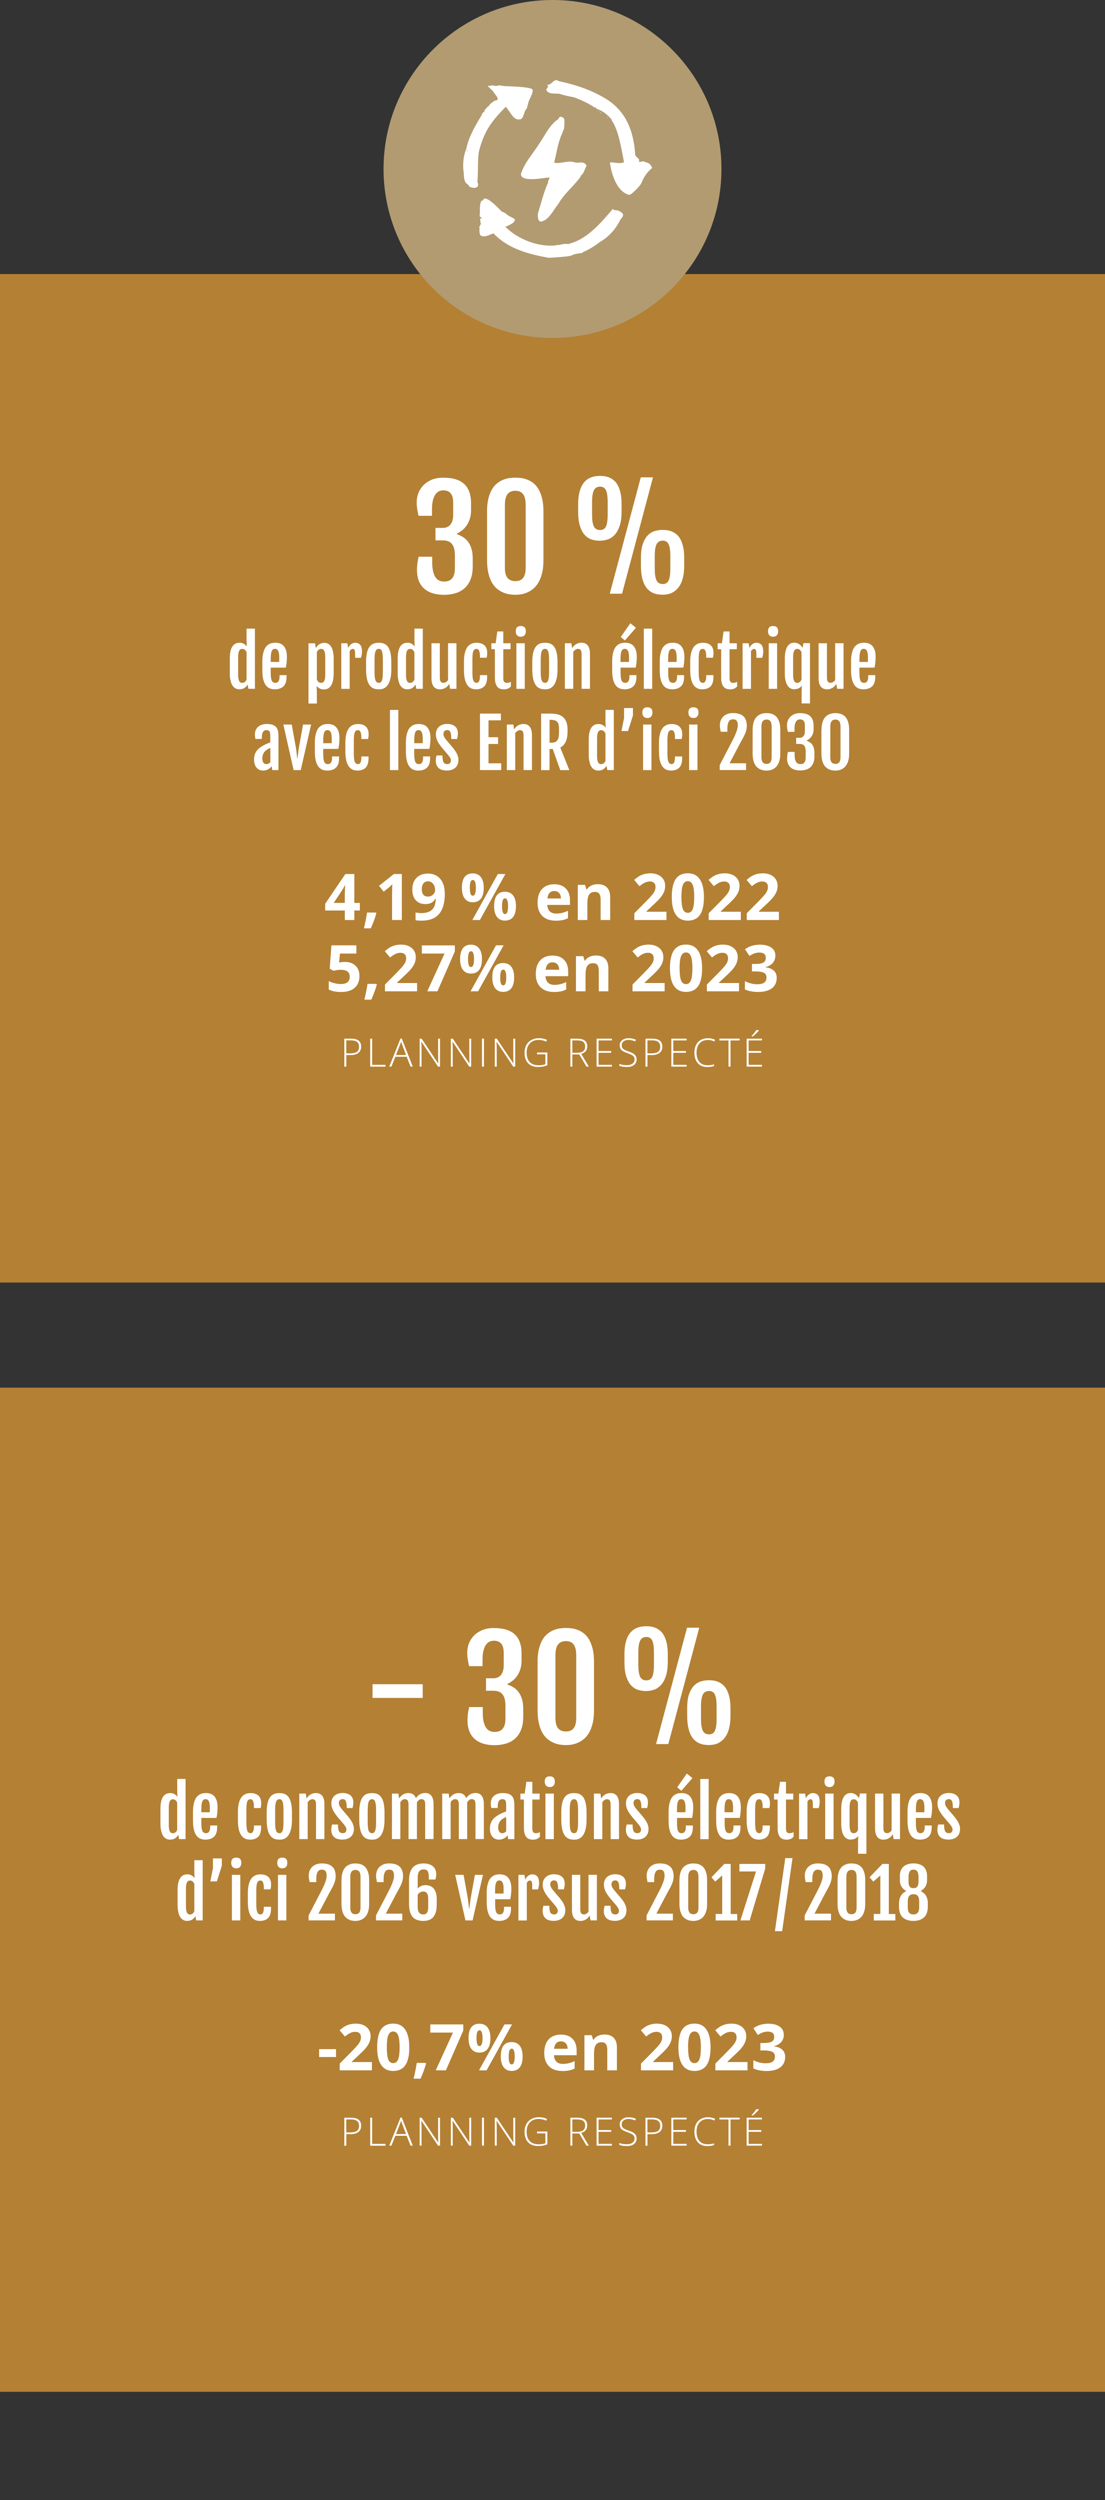 <?xml version="1.0" encoding="UTF-8"?><svg id="a" xmlns="http://www.w3.org/2000/svg" xmlns:xlink="http://www.w3.org/1999/xlink" viewBox="0 0 310 701.37"><rect x="0" y="0" width="310" height="701.37" fill="#333333" stroke="none"/><defs><clipPath id="b"><rect x="-12.5" width="335" height="672" fill="none" stroke-width="0"/></clipPath></defs><rect y="76.89" width="310" height="282.91" fill="#b48034" stroke-width="0"/><path d="M116.97,159.98c0-.54.04-1.14.11-1.79.08-.65.2-1.32.36-2.01h3.82v1.65c0,1.01.09,1.85.26,2.53.17.68.4,1.23.69,1.64.29.42.64.71,1.04.89.4.18.84.26,1.32.26s.89-.07,1.27-.2c.38-.13.7-.35.96-.65.27-.3.47-.69.61-1.16s.21-1.05.21-1.73v-3.57c0-.68-.06-1.29-.18-1.81s-.31-.97-.58-1.33c-.26-.36-.61-.63-1.04-.82-.43-.19-.96-.28-1.59-.28h-2.06v-3.5h2.06c.4,0,.78-.07,1.13-.2.35-.13.66-.35.93-.64s.47-.68.62-1.14c.15-.47.23-1.03.23-1.7v-3.38c0-1.2-.23-2.08-.7-2.64-.47-.56-1.16-.84-2.08-.84-1.02,0-1.81.46-2.35,1.37-.55.91-.82,2.23-.82,3.94v1.83h-3.78c-.14-.63-.26-1.26-.36-1.88-.1-.62-.15-1.28-.15-1.97,0-.82.15-1.64.45-2.45.3-.81.76-1.55,1.37-2.2.61-.65,1.39-1.18,2.33-1.59.94-.4,2.04-.6,3.32-.6,1.37,0,2.55.16,3.54.47.98.32,1.79.78,2.41,1.39.62.61,1.08,1.36,1.38,2.25.3.89.45,1.9.45,3.03v1.99c0,.92-.12,1.74-.35,2.45-.23.71-.54,1.33-.91,1.86s-.79.98-1.27,1.35c-.47.37-.95.67-1.45.9v.15c.63.21,1.22.5,1.76.84.54.35,1.01.79,1.41,1.33s.71,1.2.94,1.97c.23.77.34,1.68.34,2.74v2.14c0,1.49-.21,2.74-.64,3.76-.43,1.02-1.01,1.84-1.74,2.47-.73.62-1.58,1.08-2.56,1.35-.98.28-2.01.42-3.09.42-2.47,0-4.35-.6-5.65-1.8-1.3-1.2-1.95-2.89-1.95-5.07Z" fill="#fff" stroke-width="0"/><path d="M136.63,143.5c0-1.41.13-2.63.39-3.66.26-1.03.6-1.89,1.02-2.59.42-.7.91-1.26,1.46-1.69s1.12-.76,1.71-.99c.59-.23,1.17-.39,1.76-.46.59-.08,1.12-.11,1.62-.11s.99.04,1.56.1c.57.07,1.15.21,1.74.44s1.15.54,1.7.96c.55.42,1.03.99,1.46,1.69.42.71.76,1.58,1.02,2.61.26,1.03.39,2.27.39,3.71v13.65c0,1.41-.13,2.63-.39,3.66-.26,1.03-.6,1.9-1.03,2.62-.43.72-.92,1.3-1.47,1.75s-1.12.79-1.7,1.04c-.58.25-1.16.41-1.73.5-.57.09-1.09.13-1.54.13-.5,0-1.05-.04-1.64-.13-.59-.09-1.18-.25-1.78-.5-.59-.25-1.16-.59-1.71-1.03-.55-.44-1.03-1.02-1.45-1.74s-.75-1.59-1-2.63-.38-2.26-.38-3.67v-13.65ZM141.64,159.21c0,1.34.24,2.31.73,2.91.48.6,1.23.91,2.22.91s1.7-.3,2.17-.91c.48-.61.72-1.58.72-2.91v-17.49c0-1.41-.24-2.44-.72-3.08-.48-.64-1.2-.96-2.17-.96s-1.74.32-2.22.96c-.49.64-.73,1.67-.73,3.08v17.49Z" fill="#fff" stroke-width="0"/><path d="M168.31,151.7c-.72,0-1.44-.1-2.17-.3-.72-.2-1.38-.6-1.96-1.18-.59-.59-1.06-1.42-1.43-2.5-.37-1.08-.55-2.49-.55-4.24v-2.02c0-1.15.09-2.14.27-2.98.18-.84.42-1.55.73-2.15.31-.59.67-1.07,1.07-1.44.4-.37.83-.65,1.29-.85.45-.2.92-.34,1.39-.42.47-.08.94-.11,1.39-.11.43,0,.88.04,1.34.1.47.07.92.21,1.37.41.45.2.87.48,1.28.84s.76.83,1.06,1.43c.3.59.54,1.31.72,2.15.18.84.27,1.85.27,3.01v2.02c0,1.73-.2,3.13-.59,4.21-.39,1.08-.89,1.91-1.48,2.5s-1.25.99-1.97,1.2c-.71.21-1.38.31-2.01.31ZM168.35,148.7c.79,0,1.35-.34,1.66-1.03.31-.69.47-1.75.47-3.21v-3.67c0-1.46-.16-2.54-.47-3.23-.32-.69-.87-1.04-1.66-1.04s-1.42.35-1.75,1.04c-.33.69-.5,1.77-.5,3.23v3.67c0,1.45.17,2.52.5,3.21.33.69.92,1.03,1.75,1.03ZM179.77,133.91h3.42l-8.68,32.65h-3.44l8.7-32.65ZM179.81,156.6c0-1.73.19-3.11.58-4.15s.88-1.84,1.47-2.4,1.26-.93,1.98-1.12,1.41-.27,2.08-.27c.43,0,.88.04,1.34.1.47.07.92.21,1.37.41.45.2.87.48,1.28.84s.76.83,1.06,1.43c.3.59.54,1.31.72,2.16.18.84.26,1.85.26,3.01v2.02c0,1.16-.09,2.17-.27,3.02s-.43,1.59-.74,2.19c-.31.61-.67,1.1-1.07,1.49-.4.39-.83.7-1.28.93-.45.23-.9.38-1.37.46-.47.08-.91.12-1.32.12-.48,0-.96-.04-1.45-.12-.49-.08-.95-.23-1.4-.44-.45-.21-.87-.52-1.27-.91-.4-.39-.74-.89-1.03-1.49-.29-.6-.52-1.34-.69-2.2s-.25-1.88-.25-3.05v-2.02ZM183.68,159.61c0,1.45.17,2.52.5,3.2.33.69.92,1.03,1.75,1.03s1.35-.34,1.66-1.03c.32-.69.47-1.75.47-3.2v-3.67c0-1.46-.16-2.54-.47-3.23-.31-.69-.87-1.04-1.66-1.04s-1.42.35-1.75,1.04c-.33.69-.5,1.77-.5,3.23v3.67Z" fill="#fff" stroke-width="0"/><path d="M67.21,193.38c-.14,0-.31-.01-.5-.04-.19-.03-.39-.09-.59-.19-.2-.1-.41-.25-.6-.45-.2-.2-.38-.47-.53-.81-.15-.34-.28-.77-.38-1.28-.1-.51-.14-1.12-.14-1.85v-4.05c0-.72.05-1.32.15-1.82.1-.5.24-.9.4-1.23.17-.32.35-.58.56-.76.21-.18.41-.32.62-.4.21-.09.41-.14.59-.16.19-.02.34-.03.47-.03.23,0,.45.03.65.09s.39.14.56.25c.17.1.32.22.45.34.13.13.24.26.32.38h0s-.07-1.62-.07-1.62v-3.4h2.34v16.88h-1.83l-.2-1.19c-.11.17-.23.33-.36.49-.14.16-.3.3-.48.43-.19.13-.4.23-.63.3s-.5.11-.8.11ZM68.01,191.56c.15,0,.29-.03.41-.08.12-.05.23-.12.32-.2.1-.08.18-.18.25-.29s.13-.23.18-.34v-7.68c-.12-.26-.27-.48-.47-.66-.19-.18-.43-.27-.71-.27-.17,0-.33.03-.47.09-.14.06-.27.18-.37.35-.11.17-.19.41-.25.71-.06.3-.09.69-.09,1.17v4.9c0,.48.03.87.09,1.17.06.3.14.54.25.71.1.17.23.29.38.35.14.07.3.1.48.1Z" fill="#fff" stroke-width="0"/><path d="M77.01,193.37c-.55,0-1.04-.1-1.46-.31s-.78-.52-1.07-.96c-.29-.43-.51-.99-.66-1.67-.15-.68-.22-1.49-.22-2.44v-2.41c0-.81.06-1.5.18-2.08.12-.58.28-1.06.47-1.46.19-.39.42-.7.68-.93s.52-.4.79-.52c.27-.12.54-.2.81-.23.27-.03.52-.05.75-.05.42,0,.83.06,1.21.19.39.13.73.34,1.03.65.3.31.53.72.71,1.23.18.51.26,1.15.26,1.92,0,.26,0,.52-.02.79s-.04.53-.06.78c-.02.26-.06.51-.1.75-.04.24-.08.46-.13.67h-4.24v1.3c0,.56.02,1.03.07,1.41.04.38.12.69.22.92.1.23.24.4.42.5.18.1.4.15.66.15.14,0,.28-.03.42-.09s.25-.16.36-.29c.1-.14.18-.32.25-.54.06-.23.09-.51.09-.84v-.4h1.96v.49c0,1.21-.29,2.1-.87,2.65-.58.55-1.42.83-2.51.83ZM78.31,185.71c0-.07.01-.16.02-.27,0-.11.01-.23.01-.36,0-.12,0-.25,0-.37v-.31c0-.84-.1-1.45-.3-1.82-.2-.37-.49-.56-.88-.56-.21,0-.38.05-.54.14-.15.1-.28.26-.38.48-.1.23-.17.52-.22.9s-.07.83-.07,1.38v.78h2.36Z" fill="#fff" stroke-width="0"/><path d="M88.89,193.96v3.41h-2.35v-16.9h1.84l.21,1.35c.1-.17.23-.35.38-.53.15-.18.32-.34.51-.48.19-.14.41-.25.66-.34.25-.09.52-.13.82-.13.13,0,.29.01.47.04.18.02.37.09.57.19.2.1.39.25.58.44.19.2.37.46.52.8.15.34.28.76.37,1.27.1.51.14,1.12.14,1.85v3.87c0,.72-.05,1.34-.14,1.85s-.22.93-.38,1.27c-.16.34-.33.61-.53.81-.2.2-.4.35-.6.45s-.4.16-.59.19c-.19.03-.36.04-.5.04-.5,0-.91-.1-1.24-.29s-.6-.42-.81-.7l.07,1.57ZM88.89,190.63c.05.12.11.24.18.35s.15.21.25.3c.1.09.2.16.33.21.12.05.26.08.42.08.17,0,.33-.03.47-.1.14-.06.27-.18.37-.35.11-.17.19-.41.25-.71.06-.3.09-.69.09-1.17v-4.89c0-.48-.03-.86-.09-1.16s-.14-.54-.24-.71c-.1-.17-.22-.29-.37-.35s-.3-.09-.47-.09c-.3,0-.54.09-.73.26-.19.18-.34.38-.46.62v7.72Z" fill="#fff" stroke-width="0"/><path d="M95.73,180.46h1.72l.21,1.3c.26-.48.56-.84.89-1.08.34-.24.68-.36,1.04-.36.67,0,1.17.21,1.49.62s.48,1.04.48,1.86c0,.11,0,.23-.02.38-.01.15-.04.3-.06.46-.03.16-.06.32-.1.47-.04.16-.08.3-.12.43h-1.63v-1.19c0-.26-.02-.47-.05-.64-.03-.17-.08-.3-.13-.4-.06-.1-.12-.17-.2-.21s-.15-.06-.24-.06c-.19,0-.36.06-.52.18-.16.12-.29.29-.39.51v10.52h-2.35v-12.78Z" fill="#fff" stroke-width="0"/><path d="M106.26,193.37c-.27,0-.55-.02-.83-.06-.28-.04-.55-.13-.82-.27-.26-.14-.51-.33-.74-.58-.23-.25-.43-.59-.61-1s-.31-.92-.41-1.53c-.1-.61-.15-1.33-.15-2.17v-2c0-.83.05-1.54.15-2.13.1-.59.24-1.09.42-1.49.18-.4.38-.72.62-.96.24-.24.48-.42.75-.55.26-.13.53-.21.81-.25.28-.04.55-.06.82-.06s.52.02.79.06c.27.04.54.12.8.24.26.12.5.3.74.54.23.24.44.56.61.96.18.4.32.9.42,1.5.1.6.15,1.31.15,2.15v2c0,.83-.05,1.54-.16,2.14s-.25,1.11-.43,1.52c-.18.41-.39.75-.62,1.01s-.48.46-.74.6c-.26.14-.52.24-.79.28-.27.05-.53.07-.77.07ZM106.28,191.56c.21,0,.39-.05.53-.16s.26-.29.35-.53c.09-.25.15-.57.19-.98.04-.4.06-.91.06-1.51v-3.15c0-.6-.02-1.1-.06-1.51s-.1-.74-.19-.99c-.09-.25-.21-.43-.35-.54s-.32-.17-.53-.17c-.22,0-.41.06-.56.17-.15.11-.28.29-.38.54-.1.25-.17.58-.21.99s-.06.91-.06,1.51v3.15c0,.6.02,1.1.06,1.51.04.41.12.73.21.98.1.25.22.42.38.53.15.11.34.16.56.16Z" fill="#fff" stroke-width="0"/><path d="M114.31,193.38c-.14,0-.31-.01-.5-.04-.19-.03-.39-.09-.59-.19-.2-.1-.41-.25-.6-.45-.2-.2-.38-.47-.53-.81-.15-.34-.28-.77-.38-1.28-.1-.51-.14-1.12-.14-1.85v-4.05c0-.72.05-1.32.15-1.82.1-.5.24-.9.4-1.23.17-.32.35-.58.56-.76.21-.18.41-.32.62-.4.21-.09.41-.14.59-.16.19-.02.34-.03.47-.03.23,0,.45.03.65.09s.39.14.56.25c.17.1.32.22.45.34.13.13.24.26.32.38h0s-.07-1.62-.07-1.62v-3.4h2.34v16.88h-1.83l-.2-1.19c-.11.17-.23.33-.36.49-.14.16-.3.3-.48.43-.19.13-.4.23-.63.3s-.5.11-.8.11ZM115.1,191.56c.15,0,.29-.03.41-.08.12-.05.23-.12.32-.2.1-.08.18-.18.25-.29s.13-.23.18-.34v-7.68c-.12-.26-.27-.48-.47-.66-.19-.18-.43-.27-.71-.27-.17,0-.33.03-.47.09-.14.06-.27.18-.37.35-.11.17-.19.41-.25.71-.06.3-.09.69-.09,1.17v4.9c0,.48.03.87.09,1.17.06.3.14.54.25.71.1.17.23.29.38.35.14.07.3.1.48.1Z" fill="#fff" stroke-width="0"/><path d="M121.04,180.46h2.35v9.6c0,.56.09.95.26,1.17.17.22.43.33.76.33.23,0,.46-.06.69-.2.22-.13.42-.31.6-.56v-10.35h2.35v12.78h-1.79l-.23-1.36h0c-.19.29-.38.53-.59.73-.21.2-.42.35-.65.46-.23.12-.46.2-.69.25s-.47.07-.71.07c-.75,0-1.33-.26-1.73-.78s-.61-1.3-.61-2.36v-9.79Z" fill="#fff" stroke-width="0"/><path d="M133.47,193.37c-1.08,0-1.9-.44-2.46-1.33-.56-.88-.85-2.23-.85-4.04v-2.41c0-.81.06-1.5.18-2.08.12-.58.27-1.06.47-1.46s.42-.7.67-.93.51-.4.77-.52c.27-.12.53-.2.79-.23s.5-.05.71-.05c.43,0,.83.06,1.19.17.36.12.67.29.93.52.26.23.46.52.6.88.14.35.21.77.21,1.24,0,.3-.01.55-.04.77-.03.21-.07.42-.12.62h-1.87v-.43c0-.64-.08-1.15-.23-1.51-.15-.36-.4-.54-.75-.54-.19,0-.36.04-.5.13-.14.09-.26.24-.36.46-.1.22-.17.51-.21.87-.04.37-.07.82-.07,1.37v3.63c0,.56.02,1.03.05,1.42s.1.71.2.95.22.42.37.53.35.17.58.17c.12,0,.23-.03.34-.09s.21-.16.29-.29c.08-.14.15-.32.2-.54.05-.23.08-.51.08-.84v-.4h2.02v.49c0,1.21-.27,2.1-.8,2.65-.53.55-1.33.83-2.4.83Z" fill="#fff" stroke-width="0"/><path d="M138.84,182.13h-.99v-1.67h1.2l.47-3.31h1.67v3.31h2.04v1.67h-2.04v8.13c0,.28.03.5.08.67.05.17.12.3.22.4s.2.16.33.19c.12.03.25.05.39.05.23,0,.43-.03.61-.08.18-.05.34-.13.5-.23v1.3c-.14.17-.28.3-.44.41-.16.11-.32.19-.49.25-.17.07-.34.11-.51.13-.17.02-.34.04-.51.04-.33,0-.64-.04-.95-.13s-.57-.25-.81-.5c-.24-.24-.42-.58-.56-1.02-.14-.43-.21-1-.21-1.69v-7.92Z" fill="#fff" stroke-width="0"/><path d="M146.09,178.63c-.43,0-.77-.13-1.02-.39-.25-.26-.38-.64-.38-1.14,0-.28.03-.51.1-.7.06-.19.16-.34.28-.45.12-.11.27-.2.44-.25.17-.05.37-.08.59-.08.46,0,.82.12,1.06.35.24.24.36.61.36,1.13,0,.48-.12.86-.37,1.13-.24.27-.6.4-1.06.4ZM144.87,180.46h2.35v12.78h-2.35v-12.78Z" fill="#fff" stroke-width="0"/><path d="M152.89,193.37c-.27,0-.55-.02-.83-.06s-.55-.13-.82-.27c-.26-.14-.51-.33-.74-.58-.23-.25-.43-.59-.61-1-.17-.41-.31-.92-.41-1.53-.1-.61-.15-1.33-.15-2.17v-2c0-.83.05-1.54.15-2.13.1-.59.24-1.09.42-1.49.18-.4.38-.72.62-.96.23-.24.48-.42.75-.55s.53-.21.81-.25c.28-.04.55-.06.82-.06s.52.02.79.06c.27.04.54.12.8.24.26.12.51.3.74.54.23.24.44.56.61.96.18.4.32.9.42,1.5.1.6.15,1.31.15,2.15v2c0,.83-.05,1.54-.16,2.14-.11.6-.25,1.11-.43,1.52s-.39.75-.62,1.01c-.24.26-.48.46-.74.6-.26.14-.52.24-.79.28-.27.05-.53.07-.78.07ZM152.91,191.56c.21,0,.39-.05.53-.16.14-.11.26-.29.35-.53.09-.25.15-.57.19-.98.04-.4.06-.91.06-1.51v-3.15c0-.6-.02-1.1-.06-1.51-.04-.41-.11-.74-.19-.99-.09-.25-.21-.43-.35-.54-.15-.11-.32-.17-.53-.17-.22,0-.41.06-.56.17s-.28.29-.38.54c-.1.25-.17.58-.21.99-.04.41-.07.91-.07,1.51v3.15c0,.6.02,1.1.07,1.51.04.41.11.73.21.98.1.25.22.42.38.53s.34.16.56.16Z" fill="#fff" stroke-width="0"/><path d="M158.48,180.46h1.81l.21,1.36h0c.19-.28.38-.52.6-.72.21-.2.43-.35.66-.47s.46-.2.7-.25c.24-.05.47-.07.71-.07.75,0,1.33.26,1.73.78.4.52.61,1.31.61,2.35v9.79h-2.35v-9.7c0-.56-.09-.95-.26-1.17-.17-.22-.43-.33-.76-.33-.24,0-.47.08-.7.23-.23.15-.44.37-.62.64v10.33h-2.35v-12.78Z" fill="#fff" stroke-width="0"/><path d="M175.15,193.37c-.55,0-1.04-.1-1.46-.31-.42-.2-.78-.52-1.07-.96-.29-.43-.51-.99-.66-1.67-.15-.68-.22-1.49-.22-2.44v-2.41c0-.81.06-1.5.18-2.08.12-.58.28-1.06.47-1.46.19-.39.42-.7.68-.93.26-.23.52-.4.79-.52.27-.12.54-.2.81-.23.27-.03.52-.05.75-.05.42,0,.83.06,1.22.19.39.13.73.34,1.03.65.3.31.53.72.71,1.23.18.51.26,1.15.26,1.92,0,.26,0,.52-.02.79-.01.27-.04.53-.06.78-.03.26-.06.51-.1.75-.04.24-.08.46-.12.67h-4.24v1.3c0,.56.02,1.03.06,1.41.04.38.12.69.22.92.1.23.24.4.42.5.18.1.4.15.66.15.14,0,.28-.03.42-.09.14-.06.25-.16.36-.29.1-.14.18-.32.25-.54.06-.23.09-.51.09-.84v-.4h1.96v.49c0,1.21-.29,2.1-.87,2.65-.58.55-1.42.83-2.51.83ZM176.44,185.71c0-.07.01-.16.02-.27,0-.11.01-.23.01-.36,0-.12,0-.25,0-.37v-.31c0-.84-.1-1.45-.3-1.82s-.49-.56-.88-.56c-.2,0-.38.05-.54.14-.16.1-.28.26-.38.48-.1.23-.17.52-.22.9-.05.37-.07.83-.07,1.38v.78h2.36ZM174.15,178.7l2.69-3.86,1.57,1.27-3.1,3.56-1.16-.97Z" fill="#fff" stroke-width="0"/><path d="M180.62,176.36h2.35v16.88h-2.35v-16.88Z" fill="#fff" stroke-width="0"/><path d="M188.5,193.37c-.55,0-1.04-.1-1.46-.31-.42-.2-.78-.52-1.07-.96-.29-.43-.51-.99-.66-1.67-.15-.68-.22-1.49-.22-2.44v-2.41c0-.81.06-1.5.18-2.08.12-.58.28-1.06.47-1.46.19-.39.42-.7.68-.93.26-.23.52-.4.79-.52.27-.12.54-.2.81-.23s.52-.05.75-.05c.42,0,.83.06,1.22.19.39.13.73.34,1.03.65.3.31.53.72.71,1.23.18.51.27,1.15.27,1.92,0,.26,0,.52-.02.79s-.04.53-.06.78c-.03.26-.06.51-.1.75-.04.24-.08.46-.12.67h-4.24v1.3c0,.56.02,1.03.07,1.41.04.38.12.69.22.92.1.23.24.4.42.5.18.1.4.15.66.15.14,0,.28-.03.42-.09.14-.06.26-.16.36-.29.1-.14.18-.32.25-.54.06-.23.09-.51.09-.84v-.4h1.96v.49c0,1.21-.29,2.1-.87,2.65-.58.55-1.42.83-2.51.83ZM189.8,185.71c0-.07.01-.16.02-.27,0-.11.01-.23.01-.36,0-.12,0-.25,0-.37v-.31c0-.84-.1-1.45-.3-1.82-.2-.37-.49-.56-.88-.56-.2,0-.38.05-.54.14-.15.1-.28.26-.38.48-.1.23-.17.52-.22.9-.05.37-.07.83-.07,1.38v.78h2.36Z" fill="#fff" stroke-width="0"/><path d="M196.95,193.37c-1.08,0-1.9-.44-2.46-1.33s-.85-2.23-.85-4.04v-2.41c0-.81.06-1.5.18-2.08.12-.58.27-1.06.47-1.46.2-.39.42-.7.67-.93.25-.23.51-.4.78-.52.27-.12.53-.2.79-.23s.5-.05.71-.05c.43,0,.83.06,1.19.17.36.12.67.29.93.52.26.23.46.52.6.88s.21.77.21,1.24c0,.3-.01.55-.04.77-.03.21-.07.42-.12.62h-1.88v-.43c0-.64-.08-1.15-.23-1.51-.15-.36-.4-.54-.75-.54-.19,0-.36.04-.5.13s-.26.24-.36.46-.17.51-.21.87-.07.82-.07,1.37v3.63c0,.56.02,1.03.06,1.42s.1.71.19.95.22.42.37.53c.15.11.35.17.58.17.12,0,.23-.03.34-.09s.21-.16.29-.29c.08-.14.15-.32.21-.54s.08-.51.08-.84v-.4h2.02v.49c0,1.21-.27,2.1-.8,2.65-.54.55-1.33.83-2.4.83Z" fill="#fff" stroke-width="0"/><path d="M202.32,182.13h-.99v-1.67h1.2l.47-3.31h1.67v3.31h2.04v1.67h-2.04v8.13c0,.28.03.5.08.67.05.17.12.3.22.4s.2.16.32.19c.12.03.25.05.39.05.23,0,.43-.03.61-.08.18-.05.34-.13.51-.23v1.3c-.14.17-.28.3-.44.41-.16.11-.32.19-.49.25-.17.07-.34.11-.51.13s-.34.04-.51.04c-.33,0-.64-.04-.95-.13-.3-.09-.57-.25-.81-.5s-.42-.58-.56-1.02c-.14-.43-.21-1-.21-1.69v-7.92Z" fill="#fff" stroke-width="0"/><path d="M208.31,180.46h1.72l.2,1.3c.26-.48.56-.84.89-1.08.34-.24.68-.36,1.04-.36.67,0,1.17.21,1.49.62.32.41.48,1.04.48,1.86,0,.11,0,.23-.02.38-.02.15-.04.3-.06.46-.03.16-.06.32-.1.47-.04.16-.08.3-.12.43h-1.63v-1.19c0-.26-.02-.47-.05-.64-.03-.17-.08-.3-.13-.4-.05-.1-.12-.17-.19-.21s-.16-.06-.24-.06c-.19,0-.36.06-.52.18-.16.12-.29.29-.39.51v10.52h-2.35v-12.78Z" fill="#fff" stroke-width="0"/><path d="M216.88,178.63c-.43,0-.78-.13-1.03-.39s-.38-.64-.38-1.14c0-.28.03-.51.1-.7.06-.19.16-.34.28-.45s.27-.2.44-.25c.17-.05.37-.08.59-.08.46,0,.82.12,1.06.35.24.24.36.61.36,1.13,0,.48-.12.86-.37,1.13-.24.27-.6.4-1.06.4ZM215.66,180.46h2.35v12.78h-2.35v-12.78Z" fill="#fff" stroke-width="0"/><path d="M222.91,193.37c-.14,0-.31-.01-.5-.04-.19-.03-.39-.09-.59-.19s-.41-.25-.6-.45c-.2-.2-.37-.47-.53-.81-.16-.34-.28-.76-.38-1.27s-.14-1.12-.14-1.85v-3.87c0-.72.05-1.34.14-1.85.1-.51.22-.93.37-1.27.15-.34.33-.61.52-.8.2-.19.39-.34.58-.44.19-.1.38-.16.57-.19.18-.02.34-.04.47-.04.3,0,.58.04.82.13s.46.2.65.34c.19.14.36.3.51.47.15.18.27.35.38.52l.22-1.33h1.83v16.91h-2.34v-3.41l.07-1.56c-.21.27-.48.49-.81.68-.33.19-.74.28-1.22.28ZM223.7,191.56c.15,0,.29-.03.41-.08.12-.05.23-.12.32-.2.1-.08.18-.18.25-.29.07-.11.13-.23.18-.34v-7.68c-.12-.26-.27-.48-.47-.66-.19-.18-.43-.27-.71-.27-.17,0-.33.03-.47.1-.14.06-.27.18-.37.35s-.19.41-.25.71c-.06.3-.09.69-.09,1.17v4.88c0,.48.03.87.09,1.17.06.3.14.54.25.71.11.17.23.29.38.35.15.07.3.1.48.1Z" fill="#fff" stroke-width="0"/><path d="M229.64,180.46h2.35v9.6c0,.56.09.95.26,1.17.17.22.43.33.76.33.24,0,.46-.06.69-.2.22-.13.42-.31.6-.56v-10.35h2.35v12.78h-1.79l-.23-1.36h0c-.19.29-.38.53-.59.73-.21.2-.42.35-.65.46-.23.12-.46.2-.69.25-.24.05-.47.07-.71.07-.75,0-1.33-.26-1.73-.78-.4-.52-.61-1.3-.61-2.36v-9.79Z" fill="#fff" stroke-width="0"/><path d="M242.17,193.37c-.55,0-1.04-.1-1.46-.31s-.78-.52-1.07-.96c-.29-.43-.51-.99-.66-1.67-.15-.68-.22-1.49-.22-2.44v-2.41c0-.81.06-1.5.18-2.08.12-.58.28-1.06.47-1.46s.42-.7.68-.93c.26-.23.52-.4.79-.52.27-.12.54-.2.81-.23.27-.03.52-.05.75-.05.42,0,.83.06,1.21.19.39.13.73.34,1.03.65.3.31.53.72.71,1.23s.26,1.15.26,1.92c0,.26,0,.52-.02.79-.01.27-.04.53-.06.78s-.06.51-.1.75c-.04.24-.08.46-.13.67h-4.24v1.3c0,.56.02,1.03.06,1.41.04.38.12.69.22.92.1.23.24.4.42.5.18.1.4.15.66.15.14,0,.28-.03.42-.09.13-.06.25-.16.36-.29.1-.14.18-.32.25-.54s.09-.51.09-.84v-.4h1.96v.49c0,1.21-.29,2.1-.87,2.65-.58.55-1.41.83-2.51.83ZM243.47,185.71c0-.07.01-.16.02-.27,0-.11,0-.23.01-.36,0-.12,0-.25,0-.37v-.31c0-.84-.1-1.45-.3-1.82-.2-.37-.49-.56-.88-.56-.2,0-.38.05-.54.14-.16.1-.28.26-.38.48-.1.23-.17.52-.22.9-.05.37-.07.83-.07,1.38v.78h2.36Z" fill="#fff" stroke-width="0"/><path d="M73.75,216.17c-.4,0-.75-.08-1.05-.24-.31-.16-.56-.37-.78-.64-.21-.27-.37-.59-.48-.97-.11-.37-.16-.78-.16-1.22,0-.53.07-.99.19-1.4.13-.41.32-.78.57-1.1.25-.33.56-.63.93-.9.37-.27.8-.52,1.29-.77.23-.12.5-.24.79-.36.29-.12.55-.22.78-.31v-1.69c0-.25,0-.48-.03-.69-.02-.21-.06-.4-.13-.56-.07-.16-.18-.28-.32-.37-.14-.09-.34-.13-.58-.13-.17,0-.33.03-.49.09-.16.06-.3.17-.42.32-.12.15-.22.35-.29.59-.07.25-.11.55-.11.92v.56h-1.79c-.06-.24-.1-.46-.12-.66-.03-.2-.04-.4-.04-.6,0-.48.08-.9.25-1.26.16-.36.39-.67.69-.92s.64-.43,1.05-.56c.41-.13.86-.19,1.34-.19.64,0,1.17.07,1.59.21.42.14.76.35,1.01.63.25.28.43.63.53,1.05.1.42.15.91.15,1.48v9.56h-1.74l-.17-1.09c-.25.37-.59.66-1.02.89-.42.23-.91.34-1.45.34ZM74.79,214.36c.2,0,.39-.05.58-.15.19-.1.35-.23.48-.38v-4c-.12.05-.26.11-.42.18-.16.07-.32.16-.5.27-.17.11-.33.23-.49.38s-.3.32-.43.53c-.13.2-.23.43-.31.69-.08.26-.12.54-.12.86,0,.49.1.88.29,1.18.19.3.5.45.92.45Z" fill="#fff" stroke-width="0"/><path d="M79.5,203.26h2.34l1.23,6.79.31,2.72h.07l.35-2.72,1.22-6.79h2.26l-2.91,12.78h-2l-2.88-12.78Z" fill="#fff" stroke-width="0"/><path d="M91.74,216.17c-.55,0-1.04-.1-1.46-.31s-.78-.52-1.07-.96c-.29-.43-.51-.99-.66-1.67-.15-.68-.22-1.49-.22-2.44v-2.41c0-.81.06-1.5.18-2.08.12-.58.28-1.06.47-1.46.19-.39.42-.7.68-.93s.52-.4.79-.52c.27-.12.54-.2.81-.23.27-.03.52-.05.75-.05.42,0,.83.06,1.21.19.39.13.73.34,1.03.65.3.31.53.72.71,1.23.18.51.26,1.15.26,1.92,0,.26,0,.52-.02.79s-.04.53-.06.78c-.02.26-.06.51-.1.75-.04.24-.08.46-.13.67h-4.24v1.3c0,.56.02,1.03.07,1.41.04.38.12.69.22.92.1.23.24.4.42.5.18.1.4.15.66.15.14,0,.28-.03.42-.09s.25-.16.36-.29c.1-.14.18-.32.25-.54.06-.23.09-.51.09-.84v-.4h1.96v.49c0,1.21-.29,2.1-.87,2.65-.58.55-1.42.83-2.51.83ZM93.04,208.51c0-.07.01-.16.02-.27,0-.11.01-.23.01-.36,0-.12,0-.25,0-.37v-.31c0-.84-.1-1.45-.3-1.82-.2-.37-.49-.56-.88-.56-.21,0-.38.05-.54.14-.15.1-.28.26-.38.48-.1.23-.17.52-.22.9s-.07.83-.07,1.38v.78h2.36Z" fill="#fff" stroke-width="0"/><path d="M100.2,216.17c-1.08,0-1.9-.44-2.46-1.33-.57-.88-.85-2.23-.85-4.04v-2.41c0-.81.06-1.5.18-2.08.12-.58.27-1.06.47-1.46.2-.39.42-.7.67-.93.25-.23.51-.4.77-.52.27-.12.53-.2.79-.23s.5-.05.71-.05c.43,0,.83.06,1.19.17.36.12.67.29.93.52.26.23.46.52.6.88.14.35.21.77.21,1.24,0,.3-.01.55-.04.77-.03.21-.07.42-.12.62h-1.87v-.43c0-.64-.08-1.15-.23-1.51-.15-.36-.4-.54-.75-.54-.19,0-.36.04-.5.13s-.26.24-.36.46c-.1.22-.17.51-.21.87-.05.37-.07.82-.07,1.37v3.63c0,.56.02,1.03.06,1.42s.1.71.2.95c.09.24.22.42.37.53.15.11.35.17.57.17.12,0,.23-.03.34-.09s.21-.16.29-.29c.08-.14.15-.32.2-.54s.08-.51.08-.84v-.4h2.02v.49c0,1.21-.27,2.1-.8,2.65-.54.55-1.33.83-2.4.83Z" fill="#fff" stroke-width="0"/><path d="M109.4,199.16h2.35v16.88h-2.35v-16.88Z" fill="#fff" stroke-width="0"/><path d="M117.28,216.17c-.55,0-1.04-.1-1.46-.31s-.78-.52-1.07-.96c-.29-.43-.51-.99-.66-1.67-.15-.68-.22-1.49-.22-2.44v-2.41c0-.81.06-1.5.18-2.08.12-.58.28-1.06.47-1.46.19-.39.42-.7.68-.93s.52-.4.79-.52c.27-.12.54-.2.81-.23.27-.03.52-.05.75-.05.42,0,.83.06,1.21.19.39.13.73.34,1.03.65.3.31.53.72.71,1.23.18.51.26,1.15.26,1.92,0,.26,0,.52-.02.79s-.04.53-.06.78c-.02.26-.06.51-.1.75-.04.24-.08.46-.13.67h-4.24v1.3c0,.56.02,1.03.07,1.41.04.38.12.69.22.92.1.23.24.4.42.5.18.1.4.15.66.15.14,0,.28-.03.42-.09s.25-.16.36-.29c.1-.14.18-.32.25-.54.06-.23.09-.51.09-.84v-.4h1.96v.49c0,1.21-.29,2.1-.87,2.65-.58.55-1.42.83-2.51.83ZM118.57,208.51c0-.07.01-.16.02-.27,0-.11.01-.23.01-.36,0-.12,0-.25,0-.37v-.31c0-.84-.1-1.45-.3-1.82-.2-.37-.49-.56-.88-.56-.21,0-.38.05-.54.14-.15.1-.28.26-.38.48-.1.23-.17.52-.22.9s-.07.83-.07,1.38v.78h2.36Z" fill="#fff" stroke-width="0"/><path d="M122.25,213.36c0-.28.03-.55.08-.81.05-.26.1-.47.15-.62h1.65c0,.46.02.85.07,1.16.05.31.12.56.23.75s.25.32.42.4c.18.08.39.12.64.12.35,0,.61-.1.77-.3.16-.2.24-.43.24-.69,0-.14-.02-.27-.05-.39s-.09-.25-.16-.38c-.07-.13-.15-.25-.25-.38-.1-.13-.21-.27-.33-.43l-1.72-2.02c-.22-.28-.44-.56-.64-.85-.21-.29-.39-.58-.55-.89-.16-.31-.28-.63-.38-.96s-.14-.69-.14-1.06c0-.5.09-.92.26-1.29s.4-.67.69-.91c.29-.24.62-.42,1-.54s.78-.18,1.2-.18c.46,0,.88.06,1.25.17s.69.28.96.5.47.5.61.83c.14.33.21.72.21,1.16,0,.3-.03.58-.08.86-.05.28-.1.52-.15.71h-1.62c0-.42-.03-.79-.06-1.1-.03-.32-.09-.58-.17-.78-.08-.21-.2-.36-.34-.47-.15-.11-.34-.16-.57-.16-.21,0-.38.03-.51.1-.14.06-.25.15-.33.25-.08.11-.14.22-.18.35s-.05.26-.05.4c0,.3.07.57.21.83.14.25.33.53.57.83l1.87,2.2c.14.17.29.37.47.61.18.24.35.5.51.79.16.29.3.6.41.94s.17.7.17,1.07c0,.45-.07.86-.21,1.23-.14.37-.35.68-.63.94-.28.26-.62.46-1.03.6-.41.14-.87.21-1.39.21-.43,0-.83-.05-1.21-.14s-.71-.25-.98-.47c-.28-.22-.5-.51-.66-.87-.16-.36-.24-.8-.24-1.33Z" fill="#fff" stroke-width="0"/><path d="M134.65,200.19h5.87v1.89h-3.47v4.74h2.68v1.89h-2.68v5.43h3.56v1.89h-5.96v-15.85Z" fill="#fff" stroke-width="0"/><path d="M142.2,203.26h1.81l.21,1.36h0c.19-.28.38-.52.6-.72.21-.2.43-.35.66-.47.23-.12.46-.2.7-.25.24-.05.47-.07.71-.07.75,0,1.32.26,1.73.78.4.52.61,1.31.61,2.35v9.79h-2.35v-9.7c0-.56-.09-.95-.26-1.17-.17-.22-.43-.33-.76-.33-.24,0-.47.08-.7.23-.23.15-.44.37-.62.64v10.33h-2.35v-12.78Z" fill="#fff" stroke-width="0"/><path d="M151.81,200.19h2.61c.3,0,.62.01.98.04s.71.08,1.07.18c.36.1.7.24,1.03.43.33.19.62.45.88.79.26.33.46.75.62,1.26.15.5.23,1.11.23,1.83v.4c0,1.21-.17,2.19-.52,2.95s-.86,1.3-1.53,1.64l2.54,6.34h-2.54l-2.11-5.93h-.9v5.93h-2.36v-15.85ZM154.53,208.37c.42,0,.78-.05,1.07-.14.29-.09.53-.25.71-.47s.31-.51.39-.87c.08-.36.12-.81.12-1.34v-1.25c0-.41-.04-.76-.11-1.06s-.2-.54-.38-.73-.41-.33-.7-.43c-.29-.09-.66-.14-1.09-.14h-.36v6.43h.36Z" fill="#fff" stroke-width="0"/><path d="M167.9,216.18c-.14,0-.31-.01-.5-.04-.19-.03-.39-.09-.59-.19-.2-.1-.4-.25-.6-.45-.2-.2-.37-.47-.53-.81-.16-.34-.28-.77-.38-1.28-.1-.51-.14-1.12-.14-1.85v-4.05c0-.72.05-1.32.15-1.82s.24-.9.4-1.23c.17-.32.35-.58.56-.76.21-.18.41-.32.62-.4.21-.09.41-.14.59-.16.19-.02.35-.03.47-.03.23,0,.45.03.65.09.2.06.39.14.56.25.17.1.31.22.45.34.13.13.24.26.32.38h0s-.07-1.62-.07-1.62v-3.4h2.34v16.88h-1.83l-.2-1.19c-.11.17-.23.33-.36.49-.14.16-.3.3-.48.43-.19.13-.4.23-.63.3-.23.07-.5.11-.8.11ZM168.7,214.36c.15,0,.29-.03.41-.08.12-.05.23-.12.32-.2.1-.08.18-.18.25-.29.07-.11.13-.23.18-.34v-7.68c-.12-.26-.27-.48-.47-.66-.2-.18-.43-.27-.71-.27-.17,0-.33.03-.47.09s-.27.18-.37.35c-.11.17-.19.41-.25.71-.06.3-.09.69-.09,1.17v4.9c0,.48.03.87.09,1.17.06.3.14.54.25.71.11.17.23.29.38.35.14.07.3.1.48.1Z" fill="#fff" stroke-width="0"/><path d="M177.57,200.71l-1.39,4.38h-1.83l.73-3.68v-2.77h2.49v2.08Z" fill="#fff" stroke-width="0"/><path d="M181.62,201.43c-.43,0-.78-.13-1.03-.39s-.38-.64-.38-1.14c0-.28.03-.51.1-.7.06-.19.16-.34.28-.45s.27-.2.44-.25c.17-.05.37-.08.59-.08.46,0,.82.12,1.06.35.24.24.36.61.36,1.13,0,.48-.12.86-.37,1.13-.24.27-.6.4-1.06.4ZM180.41,203.26h2.35v12.78h-2.35v-12.78Z" fill="#fff" stroke-width="0"/><path d="M188.18,216.17c-1.08,0-1.9-.44-2.46-1.33-.57-.88-.85-2.23-.85-4.04v-2.41c0-.81.06-1.5.18-2.08.12-.58.27-1.06.47-1.46.2-.39.42-.7.67-.93.25-.23.51-.4.77-.52.27-.12.53-.2.79-.23s.5-.05.71-.05c.43,0,.83.06,1.19.17.36.12.67.29.93.52.26.23.46.52.6.88.14.35.21.77.21,1.24,0,.3-.01.55-.04.77-.03.21-.07.42-.12.62h-1.87v-.43c0-.64-.08-1.15-.23-1.51-.15-.36-.4-.54-.75-.54-.19,0-.36.04-.5.13s-.26.24-.36.46c-.1.22-.17.51-.21.87-.05.37-.07.82-.07,1.37v3.63c0,.56.02,1.03.06,1.42s.1.71.2.95c.09.24.22.42.37.53.15.11.35.17.57.17.12,0,.23-.03.34-.09s.21-.16.29-.29c.08-.14.15-.32.2-.54s.08-.51.08-.84v-.4h2.02v.49c0,1.21-.27,2.1-.8,2.65-.54.55-1.33.83-2.4.83Z" fill="#fff" stroke-width="0"/><path d="M194.54,201.43c-.43,0-.78-.13-1.03-.39s-.38-.64-.38-1.14c0-.28.03-.51.1-.7.06-.19.16-.34.28-.45s.27-.2.44-.25c.17-.05.37-.08.59-.08.46,0,.82.12,1.06.35.24.24.36.61.36,1.13,0,.48-.12.86-.37,1.13-.24.27-.6.4-1.06.4ZM193.32,203.26h2.35v12.78h-2.35v-12.78Z" fill="#fff" stroke-width="0"/><path d="M201.92,214.62l3.5-6.74c.32-.61.58-1.15.78-1.6.2-.46.36-.86.47-1.2.11-.34.19-.64.24-.9.04-.25.07-.48.07-.69,0-.32-.03-.59-.09-.81-.06-.22-.15-.4-.26-.53s-.26-.23-.43-.28-.37-.08-.59-.08c-.54,0-.94.22-1.18.67-.24.45-.37,1.09-.37,1.93v.9h-1.86c-.07-.35-.13-.66-.18-.95-.05-.29-.07-.6-.07-.94,0-.4.07-.8.21-1.2.14-.4.36-.76.65-1.08.3-.32.68-.58,1.14-.78.46-.2,1.01-.3,1.66-.3.69,0,1.29.08,1.78.24.49.16.9.4,1.21.71.32.31.55.69.69,1.13.14.45.22.95.22,1.51,0,.32-.03.64-.09.95-.06.31-.16.65-.29,1-.14.36-.31.74-.53,1.16s-.48.9-.8,1.45l-3.13,5.94h4.63v1.89h-7.38v-1.41Z" fill="#fff" stroke-width="0"/><path d="M211.15,204.72c0-.69.06-1.29.19-1.79.13-.5.29-.93.5-1.27.21-.34.45-.62.72-.83.27-.21.55-.37.84-.49.29-.11.58-.19.86-.23.29-.04.55-.05.79-.05.23,0,.48.02.77.05s.57.11.85.21c.29.11.57.27.83.47.27.21.51.48.71.83s.38.77.5,1.28c.13.51.19,1.11.19,1.82v6.7c0,.69-.06,1.29-.19,1.79-.13.5-.3.93-.5,1.29-.21.35-.45.64-.72.86-.27.22-.55.39-.83.51-.29.12-.57.2-.85.25s-.53.06-.76.06c-.25,0-.52-.02-.81-.06-.29-.04-.58-.12-.87-.25-.29-.12-.57-.29-.84-.51-.27-.22-.51-.5-.71-.85-.2-.35-.37-.78-.49-1.29-.12-.51-.19-1.11-.19-1.8v-6.7ZM213.61,212.42c0,.66.12,1.13.36,1.43s.6.45,1.09.45.83-.15,1.07-.45c.24-.3.35-.77.35-1.43v-8.58c0-.69-.12-1.2-.35-1.51-.23-.31-.59-.47-1.07-.47s-.85.16-1.09.47c-.24.32-.36.82-.36,1.51v8.58Z" fill="#fff" stroke-width="0"/><path d="M220.82,212.81c0-.27.02-.56.05-.88.04-.32.1-.65.18-.99h1.87v.81c0,.5.04.91.12,1.24s.2.6.34.81c.14.21.31.35.51.44.2.09.41.13.65.13s.44-.03.62-.1c.19-.06.34-.17.47-.32.13-.15.23-.34.3-.57.07-.23.1-.51.1-.85v-1.75c0-.33-.03-.63-.09-.89s-.15-.48-.28-.65c-.13-.18-.3-.31-.51-.4-.21-.09-.47-.14-.78-.14h-1.01v-1.72h1.01c.2,0,.38-.03.56-.1.17-.07.32-.17.45-.32s.23-.33.31-.56.11-.51.11-.83v-1.66c0-.59-.11-1.02-.34-1.29-.23-.27-.57-.41-1.02-.41-.5,0-.89.22-1.15.67-.27.45-.4,1.09-.4,1.93v.9h-1.86c-.07-.31-.13-.62-.18-.92-.05-.31-.07-.63-.07-.97,0-.4.07-.8.22-1.2.15-.4.37-.76.67-1.08.3-.32.68-.58,1.14-.78.46-.2,1-.3,1.63-.3.67,0,1.25.08,1.73.23s.88.38,1.18.68c.31.3.53.67.68,1.1.14.44.22.93.22,1.49v.97c0,.45-.06.85-.17,1.2-.11.35-.26.65-.45.91-.18.26-.39.48-.62.66-.23.18-.47.33-.71.44v.07c.31.11.6.24.86.41.27.17.5.39.69.65.2.27.35.59.46.96s.17.83.17,1.34v1.05c0,.73-.11,1.35-.32,1.85-.21.5-.5.91-.85,1.21-.36.31-.78.53-1.26.66-.48.14-.99.2-1.52.2-1.21,0-2.14-.29-2.77-.88s-.96-1.42-.96-2.49Z" fill="#fff" stroke-width="0"/><path d="M230.47,204.72c0-.69.06-1.29.19-1.79s.29-.93.5-1.27c.21-.34.45-.62.72-.83.27-.21.55-.37.84-.49.29-.11.58-.19.86-.23.29-.04.55-.05.79-.05.23,0,.48.02.77.05.28.03.57.11.85.21.29.11.57.27.83.47.27.21.51.48.71.83.21.35.37.77.5,1.28s.19,1.11.19,1.82v6.7c0,.69-.06,1.29-.19,1.79-.13.5-.29.93-.51,1.29-.21.35-.45.64-.72.86-.27.22-.55.39-.84.51-.28.12-.57.2-.85.25-.28.04-.53.06-.76.06-.25,0-.52-.02-.81-.06s-.58-.12-.87-.25c-.29-.12-.57-.29-.84-.51-.27-.22-.51-.5-.71-.85-.2-.35-.37-.78-.49-1.29-.12-.51-.19-1.11-.19-1.8v-6.7ZM232.93,212.42c0,.66.12,1.13.36,1.43.24.3.6.45,1.09.45s.83-.15,1.07-.45c.23-.3.35-.77.35-1.43v-8.58c0-.69-.12-1.2-.35-1.51-.24-.31-.59-.47-1.07-.47s-.85.16-1.09.47c-.24.32-.36.82-.36,1.51v8.58Z" fill="#fff" stroke-width="0"/><path d="M100.95,255.43h-1.55v2.67h-2.66v-2.67h-5.51v-1.9l5.66-8.33h2.51v8.11h1.55v2.12ZM96.73,253.31v-2.19c0-.36.01-.89.04-1.59.03-.69.05-1.1.07-1.21h-.07c-.22.48-.48.95-.79,1.41l-2.36,3.57h3.11Z" fill="#fff" stroke-width="0"/><path d="M105.58,256.2c-.31,1.19-.82,2.6-1.55,4.23h-1.94c.38-1.56.68-3.04.89-4.43h2.47l.13.2Z" fill="#fff" stroke-width="0"/><path d="M112.72,258.1h-2.73v-7.46l.03-1.23.04-1.34c-.45.45-.77.75-.94.89l-1.48,1.19-1.31-1.64,4.16-3.31h2.24v12.9Z" fill="#fff" stroke-width="0"/><path d="M124.79,250.71c0,2.54-.54,4.44-1.61,5.69-1.07,1.25-2.69,1.88-4.86,1.88-.76,0-1.34-.04-1.74-.12v-2.19c.49.12,1.01.19,1.55.19.91,0,1.66-.13,2.25-.4.59-.27,1.04-.69,1.35-1.26.31-.57.49-1.36.54-2.37h-.11c-.34.55-.74.94-1.18,1.17-.45.22-1.01.33-1.68.33-1.12,0-2.01-.36-2.66-1.08-.65-.72-.97-1.72-.97-3,0-1.38.39-2.47,1.18-3.28.79-.8,1.85-1.2,3.21-1.2.95,0,1.79.22,2.5.67.71.45,1.26,1.09,1.65,1.95.38.85.57,1.86.57,3.04ZM120.12,247.24c-.56,0-1,.19-1.32.58-.32.39-.48.95-.48,1.68,0,.62.14,1.12.43,1.48.29.36.73.55,1.31.55.55,0,1.03-.18,1.42-.54.39-.36.59-.78.59-1.25,0-.7-.18-1.29-.55-1.77s-.84-.72-1.41-.72Z" fill="#fff" stroke-width="0"/><path d="M135.71,249.05c0,1.35-.26,2.37-.79,3.05-.52.68-1.29,1.02-2.3,1.02s-1.72-.35-2.25-1.05c-.53-.7-.79-1.7-.79-3.02,0-2.69,1.02-4.03,3.04-4.03.99,0,1.76.35,2.29,1.04.53.7.8,1.69.8,2.99ZM131.81,249.07c0,.75.07,1.3.2,1.67.13.37.35.55.64.55.56,0,.85-.74.85-2.22s-.28-2.21-.85-2.21c-.29,0-.51.18-.64.54-.13.36-.2.92-.2,1.66ZM141.78,245.2l-7.15,12.9h-2.12l7.15-12.9h2.12ZM144.75,254.2c0,1.35-.26,2.36-.79,3.04-.52.68-1.29,1.02-2.3,1.02s-1.72-.35-2.25-1.05-.79-1.7-.79-3.01c0-2.69,1.01-4.03,3.04-4.03.99,0,1.76.35,2.29,1.04s.8,1.69.8,2.99ZM140.84,254.22c0,.75.07,1.3.2,1.67s.34.55.64.55c.56,0,.85-.74.85-2.22s-.28-2.21-.85-2.21c-.29,0-.51.18-.64.54-.13.36-.2.92-.2,1.66Z" fill="#fff" stroke-width="0"/><path d="M155.87,258.28c-1.59,0-2.83-.44-3.72-1.31-.89-.88-1.34-2.12-1.34-3.72s.41-2.93,1.24-3.83c.83-.9,1.97-1.35,3.43-1.35s2.48.4,3.25,1.19c.78.79,1.17,1.89,1.17,3.29v1.31h-6.36c.03.76.26,1.36.68,1.79.42.43,1.02.64,1.78.64.59,0,1.16-.06,1.69-.19.53-.12,1.08-.32,1.66-.59v2.08c-.47.24-.97.41-1.51.53-.54.11-1.19.17-1.96.17ZM155.49,249.97c-.57,0-1.02.18-1.34.54-.32.36-.51.88-.56,1.54h3.78c-.01-.67-.19-1.18-.52-1.54-.33-.36-.79-.54-1.36-.54Z" fill="#fff" stroke-width="0"/><path d="M171.19,258.1h-2.69v-5.76c0-.71-.13-1.25-.38-1.6-.25-.36-.66-.53-1.21-.53-.75,0-1.3.25-1.63.75-.34.5-.5,1.34-.5,2.5v4.64h-2.69v-9.86h2.05l.36,1.26h.15c.3-.48.71-.84,1.24-1.08.53-.24,1.12-.37,1.79-.37,1.15,0,2.02.31,2.61.93.59.62.89,1.52.89,2.69v6.43Z" fill="#fff" stroke-width="0"/><path d="M186.98,258.1h-9.02v-1.9l3.24-3.27c.96-.98,1.58-1.66,1.88-2.04.29-.38.51-.73.63-1.05.13-.32.19-.66.19-1.01,0-.52-.14-.9-.43-1.16-.29-.25-.67-.38-1.14-.38-.5,0-.99.11-1.46.34s-.96.56-1.47.98l-1.48-1.76c.63-.54,1.16-.92,1.58-1.15.42-.22.87-.4,1.37-.52.49-.12,1.05-.18,1.66-.18.81,0,1.52.15,2.13.44.62.29,1.1.71,1.44,1.23.34.53.51,1.14.51,1.82,0,.59-.1,1.15-.31,1.67s-.53,1.05-.97,1.6-1.21,1.33-2.32,2.34l-1.66,1.56v.12h5.62v2.29Z" fill="#fff" stroke-width="0"/><path d="M197.48,251.65c0,2.25-.37,3.92-1.11,5-.74,1.08-1.88,1.62-3.41,1.62s-2.61-.56-3.37-1.68c-.76-1.12-1.13-2.77-1.13-4.95s.37-3.95,1.1-5.03c.74-1.08,1.87-1.62,3.4-1.62s2.61.56,3.38,1.69c.76,1.13,1.14,2.78,1.14,4.96ZM191.17,251.65c0,1.58.14,2.72.41,3.4.27.68.73,1.03,1.38,1.03s1.09-.35,1.38-1.04c.28-.69.42-1.82.42-3.39s-.14-2.72-.43-3.41c-.29-.69-.74-1.04-1.37-1.04s-1.1.35-1.38,1.04c-.28.69-.42,1.83-.42,3.41Z" fill="#fff" stroke-width="0"/><path d="M207.84,258.1h-9.02v-1.9l3.24-3.27c.96-.98,1.58-1.66,1.88-2.04.29-.38.51-.73.63-1.05.13-.32.19-.66.19-1.01,0-.52-.14-.9-.43-1.16s-.67-.38-1.14-.38c-.5,0-.98.11-1.46.34s-.96.56-1.47.98l-1.48-1.76c.63-.54,1.16-.92,1.58-1.15.42-.22.87-.4,1.37-.52.49-.12,1.05-.18,1.66-.18.8,0,1.52.15,2.13.44.62.29,1.1.71,1.44,1.23.34.53.51,1.14.51,1.82,0,.59-.1,1.15-.31,1.67-.21.52-.53,1.05-.97,1.6-.44.55-1.21,1.33-2.32,2.34l-1.66,1.56v.12h5.62v2.29Z" fill="#fff" stroke-width="0"/><path d="M218.52,258.1h-9.02v-1.9l3.24-3.27c.96-.98,1.58-1.66,1.88-2.04.29-.38.51-.73.63-1.05.13-.32.19-.66.19-1.01,0-.52-.14-.9-.43-1.16-.29-.25-.67-.38-1.14-.38-.5,0-.99.11-1.46.34s-.96.56-1.47.98l-1.48-1.76c.63-.54,1.16-.92,1.58-1.15.42-.22.87-.4,1.37-.52.49-.12,1.05-.18,1.66-.18.81,0,1.52.15,2.13.44.62.29,1.1.71,1.44,1.23.34.53.51,1.14.51,1.82,0,.59-.1,1.15-.31,1.67s-.53,1.05-.97,1.6-1.21,1.33-2.32,2.34l-1.66,1.56v.12h5.62v2.29Z" fill="#fff" stroke-width="0"/><path d="M96.75,269.86c1.25,0,2.24.35,2.98,1.05.74.7,1.11,1.66,1.11,2.88,0,1.44-.45,2.55-1.33,3.33-.89.78-2.16,1.17-3.81,1.17-1.43,0-2.59-.23-3.47-.7v-2.36c.46.25,1,.45,1.62.6.62.16,1.2.23,1.76.23,1.66,0,2.5-.68,2.5-2.05s-.86-1.95-2.58-1.95c-.31,0-.66.03-1.03.09-.38.06-.68.13-.92.2l-1.08-.58.48-6.57h7v2.31h-4.61l-.24,2.53.31-.06c.36-.08.8-.12,1.33-.12Z" fill="#fff" stroke-width="0"/><path d="M105.71,276.21c-.31,1.19-.82,2.6-1.55,4.23h-1.94c.38-1.56.68-3.04.89-4.43h2.47l.13.2Z" fill="#fff" stroke-width="0"/><path d="M117.02,278.1h-9.02v-1.9l3.24-3.27c.96-.98,1.58-1.66,1.88-2.04.29-.38.51-.73.63-1.05.13-.32.19-.66.19-1.01,0-.52-.14-.9-.43-1.16-.29-.25-.67-.38-1.14-.38-.5,0-.99.11-1.46.34s-.96.56-1.47.98l-1.48-1.76c.63-.54,1.16-.92,1.58-1.15.42-.22.87-.4,1.37-.52.49-.12,1.05-.18,1.66-.18.81,0,1.52.15,2.13.44.62.29,1.1.71,1.44,1.23.34.53.51,1.14.51,1.82,0,.59-.1,1.15-.31,1.67s-.53,1.05-.97,1.6-1.21,1.33-2.32,2.34l-1.66,1.56v.12h5.62v2.29Z" fill="#fff" stroke-width="0"/><path d="M119.87,278.1l4.84-10.59h-6.36v-2.29h9.25v1.71l-4.88,11.17h-2.86Z" fill="#fff" stroke-width="0"/><path d="M135.21,269.05c0,1.35-.26,2.37-.79,3.05-.52.68-1.29,1.02-2.3,1.02s-1.72-.35-2.25-1.05c-.53-.7-.79-1.7-.79-3.02,0-2.69,1.02-4.03,3.04-4.03.99,0,1.76.35,2.29,1.04.53.7.8,1.69.8,2.99ZM131.3,269.07c0,.75.07,1.3.2,1.67.13.37.35.55.64.55.56,0,.85-.74.85-2.22s-.28-2.21-.85-2.21c-.29,0-.51.18-.64.54-.13.36-.2.92-.2,1.66ZM141.28,265.2l-7.15,12.9h-2.12l7.15-12.9h2.12ZM144.24,274.2c0,1.35-.26,2.36-.79,3.04-.52.68-1.29,1.02-2.3,1.02s-1.72-.35-2.25-1.05-.79-1.7-.79-3.01c0-2.69,1.01-4.03,3.04-4.03.99,0,1.76.35,2.29,1.04s.8,1.69.8,2.99ZM140.33,274.22c0,.75.07,1.3.2,1.67s.34.55.64.55c.56,0,.85-.74.85-2.22s-.28-2.21-.85-2.21c-.29,0-.51.18-.64.54-.13.36-.2.92-.2,1.66Z" fill="#fff" stroke-width="0"/><path d="M155.37,278.28c-1.59,0-2.83-.44-3.72-1.31-.89-.88-1.34-2.12-1.34-3.72s.41-2.93,1.24-3.83c.83-.9,1.97-1.35,3.43-1.35s2.48.4,3.25,1.19c.78.79,1.17,1.89,1.17,3.29v1.31h-6.36c.03.76.26,1.36.68,1.79.42.43,1.02.64,1.78.64.59,0,1.16-.06,1.69-.19.53-.12,1.08-.32,1.66-.59v2.08c-.47.24-.97.41-1.51.53-.54.11-1.19.17-1.96.17ZM154.99,269.97c-.57,0-1.02.18-1.34.54-.32.36-.51.88-.56,1.54h3.78c-.01-.67-.19-1.18-.52-1.54-.33-.36-.79-.54-1.36-.54Z" fill="#fff" stroke-width="0"/><path d="M170.68,278.1h-2.69v-5.76c0-.71-.13-1.25-.38-1.6-.25-.36-.66-.53-1.21-.53-.75,0-1.3.25-1.63.75-.34.5-.5,1.34-.5,2.5v4.64h-2.69v-9.86h2.05l.36,1.26h.15c.3-.48.71-.84,1.24-1.08.53-.24,1.12-.37,1.79-.37,1.15,0,2.02.31,2.61.93.59.62.89,1.52.89,2.69v6.43Z" fill="#fff" stroke-width="0"/><path d="M186.47,278.1h-9.02v-1.9l3.24-3.27c.96-.98,1.58-1.66,1.88-2.04.29-.38.51-.73.63-1.05.13-.32.19-.66.19-1.01,0-.52-.14-.9-.43-1.16-.29-.25-.67-.38-1.14-.38-.5,0-.99.11-1.46.34s-.96.56-1.47.98l-1.48-1.76c.63-.54,1.16-.92,1.58-1.15.42-.22.87-.4,1.37-.52.49-.12,1.05-.18,1.66-.18.81,0,1.52.15,2.13.44.62.29,1.1.71,1.44,1.23.34.53.51,1.14.51,1.82,0,.59-.1,1.15-.31,1.67s-.53,1.05-.97,1.6-1.21,1.33-2.32,2.34l-1.66,1.56v.12h5.62v2.29Z" fill="#fff" stroke-width="0"/><path d="M196.97,271.65c0,2.25-.37,3.92-1.11,5-.74,1.08-1.88,1.62-3.41,1.62s-2.61-.56-3.37-1.68c-.76-1.12-1.13-2.77-1.13-4.95s.37-3.95,1.1-5.03c.74-1.08,1.87-1.62,3.4-1.62s2.61.56,3.38,1.69c.76,1.13,1.14,2.78,1.14,4.96ZM190.66,271.65c0,1.58.14,2.72.41,3.4.27.68.73,1.03,1.38,1.03s1.09-.35,1.38-1.04c.28-.69.42-1.82.42-3.39s-.14-2.72-.43-3.41c-.29-.69-.74-1.04-1.37-1.04s-1.1.35-1.38,1.04c-.28.69-.42,1.83-.42,3.41Z" fill="#fff" stroke-width="0"/><path d="M207.33,278.1h-9.02v-1.9l3.24-3.27c.96-.98,1.58-1.66,1.88-2.04.29-.38.51-.73.63-1.05.13-.32.19-.66.19-1.01,0-.52-.14-.9-.43-1.16s-.67-.38-1.14-.38c-.5,0-.98.11-1.46.34s-.96.56-1.47.98l-1.48-1.76c.63-.54,1.16-.92,1.58-1.15.42-.22.87-.4,1.37-.52.49-.12,1.05-.18,1.66-.18.8,0,1.52.15,2.13.44.62.29,1.1.71,1.44,1.23.34.53.51,1.14.51,1.82,0,.59-.1,1.15-.31,1.67-.21.52-.53,1.05-.97,1.6-.44.55-1.21,1.33-2.32,2.34l-1.66,1.56v.12h5.62v2.29Z" fill="#fff" stroke-width="0"/><path d="M217.52,268.09c0,.81-.24,1.49-.73,2.06-.49.56-1.17.95-2.05,1.16v.05c1.04.13,1.83.45,2.36.95.53.5.8,1.18.8,2.03,0,1.24-.45,2.21-1.35,2.9-.9.69-2.18,1.04-3.85,1.04-1.4,0-2.64-.23-3.72-.7v-2.32c.5.25,1.05.46,1.65.62.6.16,1.19.24,1.78.24.9,0,1.56-.15,1.99-.46s.64-.8.64-1.47c0-.61-.25-1.04-.74-1.29s-1.28-.38-2.36-.38h-.98v-2.09h1c1,0,1.73-.13,2.19-.39s.69-.71.69-1.35c0-.98-.61-1.46-1.83-1.46-.42,0-.85.07-1.29.21-.44.14-.93.39-1.46.73l-1.26-1.88c1.18-.85,2.58-1.27,4.21-1.27,1.33,0,2.39.27,3.16.81s1.16,1.29,1.16,2.26Z" fill="#fff" stroke-width="0"/><path d="M101.32,293.63c0,.76-.26,1.34-.77,1.75-.52.41-1.25.61-2.19.61h-1.21v3.24h-.55v-7.85h1.92c1.87,0,2.8.75,2.8,2.26ZM97.14,295.51h1.08c.88,0,1.52-.15,1.92-.44.39-.29.59-.77.59-1.42,0-.61-.19-1.05-.56-1.35-.37-.29-.95-.44-1.73-.44h-1.3v3.64Z" fill="#fff" stroke-width="0"/><path d="M103.86,299.23v-7.85h.55v7.34h3.74v.52h-4.29Z" fill="#fff" stroke-width="0"/><path d="M114.1,296.46h-3.19l-1.1,2.77h-.61l3.16-7.88h.35l3.09,7.88h-.62l-1.09-2.77ZM111.1,295.96h2.81l-1.07-2.83c-.09-.22-.2-.53-.32-.92-.1.34-.2.65-.32.93l-1.1,2.82Z" fill="#fff" stroke-width="0"/><path d="M123.44,299.23h-.55l-4.65-6.97h-.04c.04.83.06,1.46.06,1.88v5.09h-.53v-7.85h.55l4.65,6.96h.03c-.03-.64-.05-1.26-.05-1.84v-5.12h.53v7.85Z" fill="#fff" stroke-width="0"/><path d="M132.19,299.23h-.55l-4.65-6.97h-.04c.04.83.06,1.46.06,1.88v5.09h-.53v-7.85h.55l4.65,6.96h.03c-.03-.64-.05-1.26-.05-1.84v-5.12h.53v7.85Z" fill="#fff" stroke-width="0"/><path d="M135.22,299.23v-7.85h.55v7.85h-.55Z" fill="#fff" stroke-width="0"/><path d="M144.53,299.23h-.55l-4.65-6.97h-.04c.04.83.06,1.46.06,1.88v5.09h-.53v-7.85h.55l4.65,6.96h.03c-.03-.64-.05-1.26-.05-1.84v-5.12h.53v7.85Z" fill="#fff" stroke-width="0"/><path d="M150.66,295.27h2.9v3.58c-.76.32-1.61.48-2.56.48-1.24,0-2.19-.35-2.85-1.05-.66-.7-.99-1.69-.99-2.97,0-.8.16-1.51.49-2.12.33-.62.8-1.09,1.41-1.43.61-.34,1.31-.51,2.1-.51.86,0,1.62.16,2.3.47l-.22.49c-.68-.31-1.39-.47-2.12-.47-1.04,0-1.86.32-2.46.96-.61.64-.91,1.5-.91,2.59,0,1.18.29,2.07.87,2.67.58.6,1.42.89,2.54.89.72,0,1.34-.1,1.84-.31v-2.76h-2.34v-.52Z" fill="#fff" stroke-width="0"/><path d="M160.57,295.81v3.42h-.55v-7.85h1.87c.97,0,1.69.18,2.16.54.47.36.7.9.7,1.62,0,.53-.14.97-.42,1.33-.28.36-.7.62-1.27.78l2.13,3.58h-.66l-2.02-3.42h-1.95ZM160.57,295.34h1.5c.66,0,1.18-.15,1.54-.44.37-.3.55-.73.55-1.31s-.18-1.03-.54-1.31-.94-.41-1.75-.41h-1.3v3.46Z" fill="#fff" stroke-width="0"/><path d="M171.66,299.23h-4.29v-7.85h4.29v.5h-3.74v2.97h3.53v.5h-3.53v3.37h3.74v.5Z" fill="#fff" stroke-width="0"/><path d="M178.6,297.2c0,.66-.24,1.17-.72,1.56-.48.38-1.12.57-1.92.57-.96,0-1.7-.11-2.21-.32v-.55c.57.24,1.29.36,2.17.36.64,0,1.16-.15,1.53-.44.38-.29.57-.68.57-1.16,0-.3-.06-.54-.19-.74-.13-.2-.33-.37-.61-.53-.28-.16-.7-.33-1.25-.52-.8-.28-1.36-.57-1.66-.89s-.46-.75-.46-1.28c0-.59.23-1.07.69-1.44.46-.37,1.05-.56,1.78-.56s1.43.14,2.08.42l-.2.47c-.65-.27-1.28-.41-1.87-.41s-1.04.13-1.39.4-.52.63-.52,1.1c0,.29.05.53.16.71.11.19.28.35.52.5.24.15.65.33,1.23.53.61.21,1.07.42,1.38.62.31.2.53.42.67.68.14.25.21.56.21.92Z" fill="#fff" stroke-width="0"/><path d="M185.81,293.63c0,.76-.26,1.34-.77,1.75-.52.41-1.25.61-2.19.61h-1.21v3.24h-.55v-7.85h1.92c1.87,0,2.8.75,2.8,2.26ZM181.63,295.51h1.08c.88,0,1.52-.15,1.92-.44s.59-.77.59-1.42c0-.61-.19-1.05-.56-1.35s-.95-.44-1.73-.44h-1.3v3.64Z" fill="#fff" stroke-width="0"/><path d="M192.63,299.23h-4.29v-7.85h4.29v.5h-3.74v2.97h3.54v.5h-3.54v3.37h3.74v.5Z" fill="#fff" stroke-width="0"/><path d="M198.59,291.76c-.99,0-1.76.31-2.33.95-.57.63-.85,1.49-.85,2.59s.27,1.99.8,2.61c.53.62,1.3.93,2.29.93.66,0,1.26-.08,1.81-.25v.48c-.52.18-1.17.27-1.94.27-1.1,0-1.97-.36-2.61-1.07-.63-.71-.95-1.71-.95-2.99,0-.8.15-1.5.45-2.11.3-.61.74-1.08,1.31-1.41.57-.33,1.23-.5,1.98-.5s1.45.14,2.06.43l-.22.49c-.57-.29-1.17-.43-1.8-.43Z" fill="#fff" stroke-width="0"/><path d="M204.93,299.23h-.55v-7.34h-2.55v-.52h5.66v.52h-2.55v7.34Z" fill="#fff" stroke-width="0"/><path d="M213.76,299.23h-4.29v-7.85h4.29v.5h-3.74v2.97h3.53v.5h-3.53v3.37h3.74v.5ZM210.85,290.66c.26-.28.52-.59.78-.92s.43-.58.52-.75h.76v.09c-.13.19-.35.43-.66.74-.31.31-.65.62-1.02.93h-.38v-.09Z" fill="#fff" stroke-width="0"/><rect y="389.29" width="310" height="281.71" fill="#b48034" stroke-width="0"/><path d="M104.51,472.49h14.08v3.84h-14.08v-3.84Z" fill="#fff" stroke-width="0"/><path d="M131.15,482.7c0-.54.04-1.14.11-1.79s.2-1.32.36-2.01h3.82v1.65c0,1.01.08,1.85.26,2.53.17.68.4,1.23.69,1.64.29.42.64.71,1.04.89.4.18.84.26,1.32.26s.89-.07,1.27-.2c.38-.13.7-.35.96-.65.26-.3.47-.69.61-1.16s.21-1.05.21-1.73v-3.57c0-.68-.06-1.29-.18-1.81-.12-.53-.31-.97-.58-1.33s-.61-.63-1.04-.82c-.43-.19-.96-.28-1.59-.28h-2.06v-3.5h2.06c.4,0,.78-.07,1.13-.2.35-.13.66-.35.93-.64.26-.3.47-.68.62-1.14.15-.47.23-1.03.23-1.7v-3.38c0-1.2-.23-2.08-.7-2.64s-1.16-.84-2.08-.84c-1.02,0-1.81.46-2.35,1.37s-.82,2.23-.82,3.94v1.83h-3.78c-.14-.63-.26-1.26-.36-1.88-.1-.62-.15-1.28-.15-1.97,0-.82.15-1.64.45-2.45.3-.81.76-1.55,1.37-2.2.61-.65,1.39-1.18,2.33-1.59.94-.4,2.04-.6,3.32-.6,1.37,0,2.55.16,3.54.47s1.79.78,2.41,1.39,1.08,1.36,1.38,2.25.44,1.9.44,3.03v1.99c0,.92-.12,1.74-.35,2.45s-.54,1.33-.91,1.86c-.37.53-.79.98-1.27,1.35-.47.37-.95.67-1.45.9v.15c.63.21,1.22.5,1.76.84.54.35,1.01.79,1.41,1.33.4.54.71,1.2.94,1.97.23.77.34,1.68.34,2.74v2.14c0,1.49-.21,2.74-.64,3.76s-1.01,1.84-1.74,2.47c-.73.62-1.58,1.08-2.56,1.35-.98.28-2.01.42-3.09.42-2.47,0-4.35-.6-5.65-1.8-1.3-1.2-1.95-2.89-1.95-5.07Z" fill="#fff" stroke-width="0"/><path d="M150.81,466.21c0-1.41.13-2.63.39-3.66.26-1.03.6-1.89,1.02-2.59s.91-1.26,1.46-1.69,1.12-.76,1.71-.99c.59-.23,1.17-.39,1.76-.46.59-.08,1.12-.11,1.62-.11.47,0,.99.04,1.56.1.57.07,1.15.21,1.74.44s1.15.54,1.7.96,1.03.99,1.46,1.69c.42.71.76,1.58,1.02,2.61s.39,2.27.39,3.71v13.65c0,1.41-.13,2.63-.39,3.66-.26,1.03-.6,1.9-1.03,2.62-.43.72-.92,1.3-1.47,1.75s-1.12.79-1.7,1.04c-.58.25-1.16.41-1.73.5-.57.09-1.09.13-1.54.13-.5,0-1.05-.04-1.64-.13-.59-.09-1.19-.25-1.78-.5s-1.16-.59-1.71-1.03c-.55-.44-1.03-1.02-1.45-1.74-.42-.72-.75-1.59-1-2.63-.25-1.03-.38-2.26-.38-3.67v-13.65ZM155.82,481.92c0,1.34.24,2.31.73,2.91.48.6,1.22.91,2.22.91s1.7-.3,2.17-.91c.48-.61.72-1.58.72-2.91v-17.49c0-1.41-.24-2.44-.72-3.08s-1.2-.96-2.17-.96-1.74.32-2.22.96c-.49.64-.73,1.67-.73,3.08v17.49Z" fill="#fff" stroke-width="0"/><path d="M181.29,474.41c-.72,0-1.44-.1-2.16-.3-.72-.2-1.38-.6-1.97-1.18s-1.06-1.42-1.43-2.5c-.37-1.08-.55-2.49-.55-4.24v-2.02c0-1.15.09-2.14.26-2.98.18-.84.42-1.55.73-2.15.31-.59.66-1.07,1.07-1.44.4-.37.83-.65,1.29-.85.45-.2.92-.34,1.39-.42.47-.08.94-.11,1.39-.11.43,0,.88.04,1.34.1.47.07.92.21,1.37.41.45.2.87.48,1.28.84s.76.83,1.06,1.43c.3.59.54,1.31.72,2.15.18.84.26,1.85.26,3.01v2.02c0,1.73-.2,3.13-.59,4.21-.39,1.08-.88,1.91-1.48,2.5s-1.25.99-1.97,1.2c-.71.21-1.38.31-2.01.31ZM181.33,471.41c.79,0,1.35-.34,1.66-1.03.31-.69.47-1.75.47-3.21v-3.67c0-1.46-.16-2.54-.47-3.23-.31-.69-.87-1.04-1.66-1.04s-1.42.35-1.75,1.04c-.33.69-.5,1.77-.5,3.23v3.67c0,1.45.17,2.52.5,3.21.33.69.92,1.03,1.75,1.03ZM192.75,456.63h3.42l-8.68,32.65h-3.44l8.7-32.65ZM192.78,479.31c0-1.73.19-3.11.58-4.15s.88-1.84,1.47-2.4,1.26-.93,1.98-1.12,1.41-.27,2.08-.27c.43,0,.88.04,1.34.1.47.07.92.21,1.37.41.45.2.87.48,1.28.84s.76.83,1.06,1.43c.3.59.54,1.31.72,2.16.18.84.27,1.85.27,3.01v2.02c0,1.16-.09,2.17-.27,3.02s-.43,1.59-.74,2.19c-.31.61-.67,1.1-1.07,1.49s-.83.7-1.28.93c-.45.23-.9.38-1.37.46-.47.08-.91.12-1.32.12-.48,0-.96-.04-1.45-.12-.48-.08-.95-.23-1.4-.44-.45-.21-.87-.52-1.27-.91-.4-.39-.74-.89-1.03-1.49-.29-.6-.52-1.34-.69-2.2-.17-.86-.25-1.88-.25-3.05v-2.02ZM196.66,482.32c0,1.45.17,2.52.5,3.2.33.69.92,1.03,1.75,1.03s1.35-.34,1.66-1.03c.31-.69.47-1.75.47-3.2v-3.67c0-1.46-.16-2.54-.47-3.23-.32-.69-.87-1.04-1.66-1.04s-1.42.35-1.75,1.04c-.33.69-.5,1.77-.5,3.23v3.67Z" fill="#fff" stroke-width="0"/><path d="M47.75,516.09c-.14,0-.31-.01-.5-.04-.19-.03-.39-.09-.59-.19-.21-.1-.41-.25-.6-.45-.2-.2-.38-.47-.53-.81-.15-.34-.28-.77-.38-1.28s-.14-1.12-.14-1.85v-4.05c0-.72.05-1.32.15-1.82.1-.5.24-.9.4-1.23.17-.32.35-.58.56-.76.21-.18.41-.32.62-.4s.4-.14.59-.16c.19-.02.34-.03.47-.03.23,0,.45.03.65.09.21.06.39.14.56.25.17.1.32.22.45.34.13.13.24.26.33.38h0s-.07-1.62-.07-1.62v-3.4h2.34v16.88h-1.83l-.2-1.19c-.11.17-.23.33-.36.49-.14.16-.3.3-.48.43-.19.13-.4.23-.63.3-.24.07-.5.11-.8.11ZM48.55,514.28c.15,0,.29-.03.41-.08.12-.05.23-.12.32-.2.1-.08.18-.18.25-.29.07-.11.13-.23.18-.34v-7.68c-.12-.26-.27-.48-.47-.66-.19-.18-.43-.27-.71-.27-.17,0-.33.03-.47.09-.14.06-.27.18-.37.35-.11.17-.19.41-.25.71-.06.3-.09.69-.09,1.17v4.9c0,.48.03.87.09,1.17.06.3.14.54.25.71.1.17.23.29.38.35.15.07.3.1.48.1Z" fill="#fff" stroke-width="0"/><path d="M57.55,516.08c-.55,0-1.04-.1-1.46-.31s-.78-.52-1.07-.96c-.29-.43-.51-.99-.66-1.67-.15-.68-.22-1.49-.22-2.44v-2.41c0-.81.06-1.5.18-2.08.12-.58.28-1.06.47-1.46s.42-.7.68-.93c.26-.23.52-.4.79-.52.27-.12.54-.2.81-.23.27-.03.52-.05.75-.05.42,0,.83.06,1.21.19.39.13.73.34,1.03.65.3.31.53.72.71,1.23s.26,1.15.26,1.92c0,.26,0,.52-.02.79-.01.27-.04.53-.06.78s-.06.51-.1.75c-.04.24-.08.46-.13.67h-4.24v1.3c0,.56.02,1.03.06,1.41.04.38.12.69.22.92.1.23.24.4.42.5.18.1.4.15.66.15.14,0,.28-.03.42-.09.13-.06.25-.16.36-.29.1-.14.18-.32.25-.54s.09-.51.09-.84v-.4h1.96v.49c0,1.21-.29,2.1-.87,2.65-.58.55-1.41.83-2.51.83ZM58.84,508.42c0-.07.01-.16.02-.27,0-.11,0-.23.01-.36,0-.12,0-.25,0-.37v-.31c0-.84-.1-1.45-.3-1.82-.2-.37-.49-.56-.88-.56-.2,0-.38.05-.54.14-.16.1-.28.26-.38.48-.1.23-.17.52-.22.9-.05.37-.07.83-.07,1.38v.78h2.36Z" fill="#fff" stroke-width="0"/><path d="M70.06,516.08c-1.08,0-1.9-.44-2.46-1.33s-.85-2.23-.85-4.04v-2.41c0-.81.06-1.5.18-2.08.12-.58.27-1.06.47-1.46.2-.39.42-.7.67-.93.25-.23.51-.4.78-.52.27-.12.53-.2.79-.23s.5-.05.71-.05c.43,0,.83.06,1.19.17.36.12.67.29.93.52.26.23.46.52.6.88s.21.77.21,1.24c0,.3-.01.55-.04.77-.03.21-.07.42-.12.62h-1.88v-.43c0-.64-.08-1.15-.23-1.51-.15-.36-.4-.54-.75-.54-.19,0-.36.04-.5.13s-.26.24-.36.46-.17.51-.21.87-.07.82-.07,1.37v3.63c0,.56.02,1.03.06,1.42s.1.71.19.95.22.42.37.53c.15.11.35.17.58.17.12,0,.23-.03.34-.09s.21-.16.29-.29c.08-.14.15-.32.21-.54s.08-.51.08-.84v-.4h2.02v.49c0,1.21-.27,2.1-.8,2.65-.54.55-1.33.83-2.4.83Z" fill="#fff" stroke-width="0"/><path d="M78.38,516.08c-.27,0-.55-.02-.83-.06-.28-.04-.55-.13-.82-.27-.26-.14-.51-.33-.74-.58-.23-.25-.43-.59-.61-1s-.31-.92-.41-1.53c-.1-.61-.15-1.33-.15-2.17v-2c0-.83.05-1.54.15-2.13.1-.59.24-1.09.42-1.49.18-.4.38-.72.62-.96.24-.24.48-.42.75-.55.26-.13.53-.21.81-.25.28-.04.55-.06.82-.06s.52.02.79.06c.27.04.54.12.8.24.26.12.5.3.74.54.23.24.44.56.61.96.18.4.32.9.42,1.5.1.6.15,1.31.15,2.15v2c0,.83-.05,1.54-.16,2.14s-.25,1.11-.43,1.52c-.18.41-.39.75-.62,1.01s-.48.46-.74.6c-.26.14-.52.24-.79.28-.27.05-.53.07-.77.07ZM78.4,514.28c.21,0,.39-.05.53-.16s.26-.29.35-.53c.09-.25.15-.57.19-.98.04-.4.06-.91.06-1.51v-3.15c0-.6-.02-1.1-.06-1.51s-.1-.74-.19-.99c-.09-.25-.21-.43-.35-.54s-.32-.17-.53-.17c-.22,0-.41.06-.56.17-.15.11-.28.29-.38.54-.1.25-.17.58-.21.99s-.06.91-.06,1.51v3.15c0,.6.02,1.1.06,1.51.04.41.12.73.21.98.1.25.22.42.38.53.15.11.34.16.56.16Z" fill="#fff" stroke-width="0"/><path d="M83.98,503.17h1.81l.21,1.36h0c.19-.28.38-.52.6-.72.21-.2.43-.35.66-.47.23-.12.46-.2.7-.25.24-.05.47-.07.71-.07.75,0,1.33.26,1.73.78.41.52.61,1.31.61,2.35v9.79h-2.35v-9.7c0-.56-.09-.95-.26-1.17-.17-.22-.43-.33-.76-.33-.23,0-.47.08-.7.23-.23.15-.44.37-.62.64v10.33h-2.35v-12.78Z" fill="#fff" stroke-width="0"/><path d="M92.94,513.27c0-.28.03-.55.08-.81s.1-.47.15-.62h1.65c0,.46.02.85.07,1.16.05.31.12.56.23.75.1.19.25.32.42.4.18.08.39.12.64.12.35,0,.61-.1.77-.3.16-.2.24-.43.24-.69,0-.14-.02-.27-.06-.39s-.09-.25-.16-.38c-.07-.13-.15-.25-.25-.38-.1-.13-.21-.27-.33-.43l-1.72-2.02c-.22-.28-.44-.56-.64-.85-.21-.29-.39-.58-.55-.89-.16-.31-.28-.63-.38-.96-.1-.33-.14-.69-.14-1.06,0-.5.08-.92.25-1.29.17-.37.4-.67.69-.91.29-.24.62-.42,1-.54.38-.12.78-.18,1.2-.18.46,0,.88.06,1.25.17s.69.28.96.5c.27.22.47.5.61.83s.21.72.21,1.16c0,.3-.03.58-.08.86s-.1.52-.15.71h-1.62c0-.42-.02-.79-.06-1.1s-.09-.58-.17-.78c-.08-.21-.2-.36-.34-.47-.15-.11-.34-.16-.57-.16-.2,0-.37.03-.51.1-.14.06-.25.15-.33.25-.08.11-.14.22-.18.35-.03.13-.05.26-.05.4,0,.3.07.57.21.83s.33.53.57.83l1.87,2.2c.14.17.29.37.47.61.18.24.35.5.51.79.16.29.3.6.41.94s.17.7.17,1.07c0,.45-.07.86-.21,1.23-.14.37-.35.68-.63.94-.28.26-.62.46-1.02.6s-.87.21-1.39.21c-.43,0-.83-.05-1.21-.14-.38-.1-.71-.25-.98-.47-.28-.22-.5-.51-.66-.87-.16-.36-.24-.8-.24-1.33Z" fill="#fff" stroke-width="0"/><path d="M104.35,516.08c-.27,0-.55-.02-.83-.06s-.55-.13-.82-.27c-.26-.14-.51-.33-.74-.58s-.44-.59-.61-1c-.17-.41-.31-.92-.41-1.53-.1-.61-.15-1.33-.15-2.17v-2c0-.83.05-1.54.15-2.13.1-.59.24-1.09.42-1.49.18-.4.38-.72.62-.96.23-.24.48-.42.75-.55.26-.13.53-.21.81-.25.28-.04.55-.06.82-.06s.52.02.79.06.54.12.8.24c.26.12.51.3.74.54.23.24.44.56.61.96s.32.9.42,1.5c.1.6.15,1.31.15,2.15v2c0,.83-.05,1.54-.16,2.14-.11.6-.25,1.11-.43,1.52s-.39.75-.62,1.01c-.24.26-.48.46-.74.6-.26.14-.53.24-.79.28-.27.05-.53.07-.78.07ZM104.37,514.28c.21,0,.39-.05.53-.16.14-.11.26-.29.35-.53.09-.25.15-.57.2-.98.04-.4.06-.91.06-1.51v-3.15c0-.6-.02-1.1-.06-1.51-.04-.41-.11-.74-.2-.99-.09-.25-.21-.43-.35-.54-.15-.11-.32-.17-.53-.17-.22,0-.41.06-.56.17-.15.11-.28.29-.38.54-.1.25-.17.58-.21.99-.04.41-.07.91-.07,1.51v3.15c0,.6.02,1.1.07,1.51.04.41.11.73.21.98.1.25.22.42.38.53.15.11.34.16.56.16Z" fill="#fff" stroke-width="0"/><path d="M109.94,503.17h1.82l.21,1.36h0c.19-.28.38-.52.59-.72.21-.2.43-.35.65-.47.22-.12.46-.2.7-.25.24-.05.47-.07.71-.07.5,0,.92.12,1.27.36.35.24.61.6.79,1.08.19-.28.38-.51.59-.7.21-.19.42-.33.65-.45s.45-.19.68-.24c.23-.05.46-.07.7-.07.74,0,1.32.26,1.72.78.4.52.61,1.31.61,2.35v9.79h-2.35v-9.7c0-.28-.02-.51-.06-.71-.04-.19-.11-.35-.2-.46-.09-.12-.2-.2-.33-.25-.14-.05-.3-.08-.49-.08-.22,0-.43.08-.65.24-.22.16-.42.38-.59.65,0,.06,0,.11,0,.17v10.15h-2.35v-9.7c0-.28-.02-.51-.07-.71-.04-.19-.11-.35-.19-.46-.09-.12-.2-.2-.33-.25-.14-.05-.3-.08-.49-.08-.21,0-.42.08-.64.23-.22.15-.41.37-.58.64v10.33h-2.35v-12.78Z" fill="#fff" stroke-width="0"/><path d="M124.05,503.17h1.82l.21,1.36h0c.19-.28.38-.52.59-.72.21-.2.43-.35.65-.47.22-.12.46-.2.7-.25.24-.05.47-.07.71-.07.5,0,.92.12,1.27.36.35.24.61.6.79,1.08.19-.28.38-.51.59-.7.21-.19.42-.33.65-.45s.45-.19.68-.24c.23-.05.46-.07.7-.07.74,0,1.32.26,1.72.78.4.52.61,1.31.61,2.35v9.79h-2.35v-9.7c0-.28-.02-.51-.06-.71-.04-.19-.11-.35-.2-.46-.09-.12-.2-.2-.33-.25-.14-.05-.3-.08-.49-.08-.22,0-.43.08-.65.24-.22.16-.42.38-.59.65,0,.06,0,.11,0,.17v10.15h-2.35v-9.7c0-.28-.02-.51-.07-.71-.04-.19-.11-.35-.19-.46-.09-.12-.2-.2-.33-.25-.14-.05-.3-.08-.49-.08-.21,0-.42.08-.64.23-.22.15-.41.37-.58.64v10.33h-2.35v-12.78Z" fill="#fff" stroke-width="0"/><path d="M139.91,516.08c-.4,0-.75-.08-1.05-.24-.31-.16-.57-.37-.78-.64-.21-.27-.37-.59-.48-.97-.11-.37-.16-.78-.16-1.22,0-.53.07-.99.2-1.4s.32-.78.57-1.1.56-.63.93-.9c.37-.27.8-.52,1.29-.77.23-.12.5-.24.79-.36.29-.12.55-.22.78-.31v-1.69c0-.25,0-.48-.03-.69-.02-.21-.06-.4-.13-.56-.07-.16-.18-.28-.32-.37s-.34-.13-.58-.13c-.17,0-.33.03-.49.09-.16.06-.3.17-.42.32s-.22.35-.29.59c-.07.25-.11.55-.11.92v.56h-1.79c-.05-.24-.1-.46-.12-.66-.03-.2-.04-.4-.04-.6,0-.48.08-.9.25-1.26.16-.36.39-.67.69-.92.29-.25.64-.43,1.05-.56.41-.13.86-.19,1.35-.19.64,0,1.17.07,1.59.21.42.14.76.35,1.01.63.25.28.43.63.53,1.05.1.42.15.91.15,1.48v9.56h-1.74l-.17-1.09c-.25.37-.59.66-1.02.89s-.91.34-1.45.34ZM140.95,514.28c.2,0,.39-.05.58-.15.19-.1.35-.23.48-.38v-4c-.12.05-.26.11-.42.18-.16.07-.32.16-.5.27-.17.11-.33.23-.49.38-.16.15-.3.32-.43.53-.13.2-.23.43-.3.69-.08.26-.12.54-.12.86,0,.49.1.88.29,1.18.19.3.5.45.92.45Z" fill="#fff" stroke-width="0"/><path d="M146.99,504.84h-.99v-1.67h1.2l.47-3.31h1.67v3.31h2.04v1.67h-2.04v8.13c0,.28.03.5.08.67.05.17.12.3.22.4.09.1.2.16.32.19.12.03.25.05.39.05.23,0,.43-.03.61-.08.18-.05.34-.13.5-.23v1.3c-.14.17-.28.3-.44.41s-.32.19-.49.25c-.17.07-.34.11-.51.13-.17.02-.34.04-.51.04-.33,0-.64-.04-.95-.13-.3-.09-.57-.25-.81-.5-.23-.24-.42-.58-.56-1.02-.14-.43-.21-1-.21-1.69v-7.92Z" fill="#fff" stroke-width="0"/><path d="M154.23,501.34c-.43,0-.78-.13-1.03-.39-.25-.26-.38-.64-.38-1.14,0-.28.03-.51.1-.7.06-.19.16-.34.28-.45.12-.11.27-.2.44-.25.17-.05.37-.08.59-.08.46,0,.82.12,1.06.35.24.24.36.61.36,1.13,0,.48-.12.86-.37,1.13-.24.27-.6.4-1.06.4ZM153.02,503.17h2.35v12.78h-2.35v-12.78Z" fill="#fff" stroke-width="0"/><path d="M161.03,516.08c-.27,0-.55-.02-.83-.06-.28-.04-.55-.13-.82-.27-.26-.14-.51-.33-.74-.58-.23-.25-.43-.59-.61-1-.17-.41-.31-.92-.41-1.53-.1-.61-.15-1.33-.15-2.17v-2c0-.83.05-1.54.15-2.13.1-.59.24-1.09.42-1.49.18-.4.38-.72.62-.96.24-.24.48-.42.75-.55.26-.13.53-.21.81-.25.28-.04.55-.06.82-.06s.52.02.79.06c.27.04.54.12.8.24.26.12.5.3.74.54s.44.56.61.96c.18.4.31.9.42,1.5.1.6.15,1.31.15,2.15v2c0,.83-.05,1.54-.16,2.14s-.25,1.11-.43,1.52c-.18.41-.39.75-.62,1.01-.23.26-.48.46-.74.6-.26.14-.52.24-.79.28-.27.05-.53.07-.77.07ZM161.05,514.28c.21,0,.39-.05.53-.16.15-.11.26-.29.35-.53.09-.25.15-.57.19-.98.04-.4.06-.91.06-1.51v-3.15c0-.6-.02-1.1-.06-1.51-.04-.41-.1-.74-.19-.99-.09-.25-.21-.43-.35-.54-.14-.11-.32-.17-.53-.17-.22,0-.41.06-.56.17-.15.11-.28.29-.38.54-.1.25-.17.58-.21.99s-.06.91-.06,1.51v3.15c0,.6.02,1.1.06,1.51.04.41.11.73.21.98.1.25.22.42.38.53.15.11.34.16.56.16Z" fill="#fff" stroke-width="0"/><path d="M166.63,503.17h1.81l.21,1.36h0c.19-.28.38-.52.6-.72.21-.2.43-.35.66-.47s.46-.2.7-.25c.24-.05.47-.07.71-.07.75,0,1.33.26,1.73.78.41.52.61,1.31.61,2.35v9.79h-2.35v-9.7c0-.56-.09-.95-.26-1.17-.17-.22-.43-.33-.76-.33-.24,0-.47.08-.7.23-.23.15-.44.37-.62.64v10.33h-2.35v-12.78Z" fill="#fff" stroke-width="0"/><path d="M175.59,513.27c0-.28.03-.55.08-.81.05-.26.1-.47.15-.62h1.65c0,.46.02.85.07,1.16.05.31.12.56.23.75.1.19.25.32.42.4.18.08.39.12.64.12.35,0,.61-.1.77-.3.16-.2.24-.43.24-.69,0-.14-.02-.27-.06-.39s-.09-.25-.16-.38c-.07-.13-.15-.25-.25-.38-.1-.13-.21-.27-.33-.43l-1.72-2.02c-.22-.28-.44-.56-.64-.85-.21-.29-.39-.58-.55-.89-.16-.31-.29-.63-.38-.96s-.14-.69-.14-1.06c0-.5.08-.92.25-1.29s.4-.67.69-.91c.29-.24.62-.42,1-.54s.78-.18,1.2-.18c.46,0,.88.06,1.25.17s.69.28.96.5c.27.22.47.5.61.83s.21.72.21,1.16c0,.3-.03.58-.08.86s-.1.52-.15.71h-1.62c0-.42-.02-.79-.05-1.1-.03-.32-.09-.58-.17-.78-.08-.21-.2-.36-.34-.47-.14-.11-.34-.16-.57-.16-.2,0-.38.03-.51.1-.14.06-.25.15-.33.25s-.14.22-.18.35c-.03.13-.05.26-.05.4,0,.3.07.57.21.83s.33.53.57.83l1.87,2.2c.14.17.29.37.47.61.18.24.35.5.51.79.16.29.3.6.41.94s.17.7.17,1.07c0,.45-.07.86-.21,1.23-.14.37-.35.68-.63.94s-.62.46-1.03.6c-.4.14-.87.21-1.39.21-.43,0-.83-.05-1.21-.14-.38-.1-.71-.25-.98-.47s-.5-.51-.66-.87c-.16-.36-.24-.8-.24-1.33Z" fill="#fff" stroke-width="0"/><path d="M190.98,516.08c-.55,0-1.04-.1-1.46-.31-.42-.2-.78-.52-1.07-.96-.29-.43-.51-.99-.66-1.67-.15-.68-.22-1.49-.22-2.44v-2.41c0-.81.06-1.5.18-2.08.12-.58.28-1.06.47-1.46.19-.39.42-.7.68-.93.26-.23.52-.4.79-.52.27-.12.54-.2.81-.23.27-.03.52-.05.75-.05.42,0,.83.06,1.22.19.39.13.73.34,1.03.65.3.31.53.72.71,1.23.18.51.26,1.15.26,1.92,0,.26,0,.52-.02.79-.01.27-.04.53-.06.78-.03.26-.06.51-.1.75-.04.24-.08.46-.12.67h-4.24v1.3c0,.56.02,1.03.06,1.41.04.38.12.69.22.92.1.23.24.4.42.5.18.1.4.15.66.15.14,0,.28-.03.42-.09.14-.06.25-.16.36-.29.1-.14.18-.32.25-.54.06-.23.09-.51.09-.84v-.4h1.96v.49c0,1.21-.29,2.1-.87,2.65-.58.55-1.42.83-2.51.83ZM192.28,508.42c0-.07.01-.16.02-.27,0-.11.01-.23.01-.36,0-.12,0-.25,0-.37v-.31c0-.84-.1-1.45-.3-1.82s-.49-.56-.88-.56c-.2,0-.38.05-.54.14-.16.1-.28.26-.38.48-.1.23-.17.52-.22.9-.05.37-.07.83-.07,1.38v.78h2.36ZM189.99,501.41l2.69-3.86,1.57,1.27-3.1,3.56-1.16-.97Z" fill="#fff" stroke-width="0"/><path d="M196.46,499.07h2.35v16.88h-2.35v-16.88Z" fill="#fff" stroke-width="0"/><path d="M204.33,516.08c-.55,0-1.04-.1-1.46-.31-.42-.2-.78-.52-1.07-.96-.29-.43-.51-.99-.66-1.67-.15-.68-.22-1.49-.22-2.44v-2.41c0-.81.06-1.5.18-2.08.12-.58.28-1.06.47-1.46.19-.39.42-.7.68-.93.26-.23.52-.4.79-.52.27-.12.54-.2.81-.23s.52-.05.75-.05c.42,0,.83.06,1.22.19.39.13.73.34,1.03.65.3.31.53.72.71,1.23.18.51.27,1.15.27,1.92,0,.26,0,.52-.02.79s-.04.53-.06.78c-.03.26-.06.51-.1.75-.04.24-.08.46-.12.67h-4.24v1.3c0,.56.02,1.03.07,1.41.04.38.12.69.22.92.1.23.24.4.42.5.18.1.4.15.66.15.14,0,.28-.03.42-.09.14-.06.26-.16.36-.29.1-.14.18-.32.25-.54.06-.23.09-.51.09-.84v-.4h1.96v.49c0,1.21-.29,2.1-.87,2.65-.58.55-1.42.83-2.51.83ZM205.63,508.42c0-.07.01-.16.02-.27,0-.11.01-.23.01-.36,0-.12,0-.25,0-.37v-.31c0-.84-.1-1.45-.3-1.82-.2-.37-.49-.56-.88-.56-.2,0-.38.05-.54.14-.15.1-.28.26-.38.48-.1.23-.17.52-.22.9-.05.37-.07.83-.07,1.38v.78h2.36Z" fill="#fff" stroke-width="0"/><path d="M212.78,516.08c-1.08,0-1.9-.44-2.46-1.33s-.85-2.23-.85-4.04v-2.41c0-.81.06-1.5.18-2.08.12-.58.27-1.06.47-1.46.2-.39.42-.7.67-.93.25-.23.51-.4.78-.52.27-.12.53-.2.79-.23s.5-.05.71-.05c.43,0,.83.06,1.19.17.36.12.67.29.93.52.26.23.46.52.6.88s.21.77.21,1.24c0,.3-.01.55-.04.77-.03.21-.07.42-.12.62h-1.88v-.43c0-.64-.08-1.15-.23-1.51-.15-.36-.4-.54-.75-.54-.19,0-.36.04-.5.13s-.26.24-.36.46-.17.51-.21.87-.07.82-.07,1.37v3.63c0,.56.02,1.03.06,1.42s.1.71.19.95.22.42.37.53c.15.11.35.17.58.17.12,0,.23-.03.34-.09s.21-.16.29-.29c.08-.14.15-.32.21-.54s.08-.51.08-.84v-.4h2.02v.49c0,1.21-.27,2.1-.8,2.65-.54.55-1.33.83-2.4.83Z" fill="#fff" stroke-width="0"/><path d="M218.15,504.84h-.99v-1.67h1.2l.47-3.31h1.67v3.31h2.04v1.67h-2.04v8.13c0,.28.03.5.08.67.05.17.12.3.22.4s.2.16.32.19c.12.03.25.05.39.05.23,0,.43-.03.61-.08.18-.05.34-.13.51-.23v1.3c-.14.17-.28.3-.44.41-.16.11-.32.19-.49.25-.17.07-.34.11-.51.13s-.34.04-.51.04c-.33,0-.64-.04-.95-.13-.3-.09-.57-.25-.81-.5s-.42-.58-.56-1.02c-.14-.43-.21-1-.21-1.69v-7.92Z" fill="#fff" stroke-width="0"/><path d="M224.15,503.17h1.72l.2,1.3c.26-.48.56-.84.89-1.08.34-.24.68-.36,1.04-.36.67,0,1.17.21,1.49.62.32.41.48,1.04.48,1.86,0,.11,0,.23-.02.38-.02.15-.04.3-.06.46-.03.16-.06.32-.1.47-.04.16-.08.3-.12.43h-1.63v-1.19c0-.26-.02-.47-.05-.64-.03-.17-.08-.3-.13-.4-.05-.1-.12-.17-.19-.21s-.16-.06-.24-.06c-.19,0-.36.06-.52.18-.16.12-.29.29-.39.51v10.52h-2.35v-12.78Z" fill="#fff" stroke-width="0"/><path d="M232.71,501.34c-.43,0-.78-.13-1.03-.39s-.38-.64-.38-1.14c0-.28.03-.51.1-.7.06-.19.16-.34.28-.45s.27-.2.44-.25c.17-.05.37-.08.59-.08.46,0,.82.12,1.06.35.24.24.36.61.36,1.13,0,.48-.12.86-.37,1.13-.24.27-.6.4-1.06.4ZM231.5,503.17h2.35v12.78h-2.35v-12.78Z" fill="#fff" stroke-width="0"/><path d="M238.74,516.08c-.14,0-.31-.01-.5-.04-.19-.03-.39-.09-.59-.19s-.41-.25-.6-.45c-.2-.2-.37-.47-.53-.81-.16-.34-.28-.76-.38-1.27s-.14-1.12-.14-1.85v-3.87c0-.72.05-1.34.14-1.85.1-.51.22-.93.37-1.27.15-.34.33-.61.52-.8.2-.19.39-.34.58-.44.19-.1.38-.16.57-.19.18-.02.34-.04.47-.04.3,0,.58.04.82.13s.46.2.65.34c.19.14.36.3.51.47.15.18.27.35.38.52l.22-1.33h1.83v16.91h-2.34v-3.41l.07-1.56c-.21.27-.48.49-.81.68-.33.19-.74.28-1.22.28ZM239.54,514.28c.15,0,.29-.03.41-.08.12-.05.23-.12.32-.2.1-.08.18-.18.25-.29.07-.11.13-.23.18-.34v-7.68c-.12-.26-.27-.48-.47-.66-.19-.18-.43-.27-.71-.27-.17,0-.33.03-.47.1-.14.06-.27.18-.37.35s-.19.41-.25.71c-.06.3-.09.69-.09,1.17v4.88c0,.48.03.87.09,1.17.06.3.14.54.25.71.11.17.23.29.38.35.15.07.3.1.48.1Z" fill="#fff" stroke-width="0"/><path d="M245.48,503.17h2.35v9.6c0,.56.09.95.26,1.17.17.22.43.33.76.33.24,0,.46-.06.69-.2.22-.13.42-.31.6-.56v-10.35h2.35v12.78h-1.79l-.23-1.36h0c-.19.29-.38.53-.59.73-.21.2-.42.35-.65.46-.23.12-.46.2-.69.25-.24.05-.47.07-.71.07-.75,0-1.33-.26-1.73-.78-.4-.52-.61-1.3-.61-2.36v-9.79Z" fill="#fff" stroke-width="0"/><path d="M258.01,516.08c-.55,0-1.04-.1-1.46-.31s-.78-.52-1.07-.96c-.29-.43-.51-.99-.66-1.67-.15-.68-.22-1.49-.22-2.44v-2.41c0-.81.06-1.5.18-2.08.12-.58.28-1.06.47-1.46s.42-.7.68-.93c.26-.23.52-.4.79-.52.27-.12.54-.2.81-.23.27-.03.52-.05.75-.05.42,0,.83.06,1.21.19.39.13.73.34,1.03.65.3.31.53.72.71,1.23s.26,1.15.26,1.92c0,.26,0,.52-.02.79-.01.27-.04.53-.06.78s-.06.51-.1.75c-.04.24-.08.46-.13.67h-4.24v1.3c0,.56.02,1.03.06,1.41.04.38.12.69.22.92.1.23.24.4.42.5.18.1.4.15.66.15.14,0,.28-.03.42-.09.13-.06.25-.16.36-.29.1-.14.18-.32.25-.54s.09-.51.09-.84v-.4h1.96v.49c0,1.21-.29,2.1-.87,2.65-.58.55-1.41.83-2.51.83ZM259.31,508.42c0-.07.01-.16.02-.27,0-.11,0-.23.01-.36,0-.12,0-.25,0-.37v-.31c0-.84-.1-1.45-.3-1.82-.2-.37-.49-.56-.88-.56-.2,0-.38.05-.54.14-.16.1-.28.26-.38.48-.1.23-.17.52-.22.9-.05.37-.07.83-.07,1.38v.78h2.36Z" fill="#fff" stroke-width="0"/><path d="M262.98,513.27c0-.28.03-.55.08-.81.05-.26.1-.47.15-.62h1.65c0,.46.02.85.07,1.16.05.31.12.56.23.75.1.19.25.32.42.4.18.08.39.12.64.12.35,0,.61-.1.77-.3.16-.2.24-.43.24-.69,0-.14-.02-.27-.06-.39s-.09-.25-.16-.38c-.07-.13-.15-.25-.25-.38-.1-.13-.21-.27-.33-.43l-1.72-2.02c-.22-.28-.44-.56-.64-.85-.21-.29-.39-.58-.55-.89-.16-.31-.29-.63-.38-.96s-.14-.69-.14-1.06c0-.5.08-.92.25-1.29s.4-.67.69-.91c.29-.24.62-.42,1-.54s.78-.18,1.2-.18c.46,0,.88.06,1.25.17s.69.28.96.5c.27.22.47.5.61.83s.21.72.21,1.16c0,.3-.03.58-.08.86s-.1.52-.15.71h-1.62c0-.42-.02-.79-.05-1.1-.03-.32-.09-.58-.17-.78-.08-.21-.2-.36-.34-.47-.14-.11-.34-.16-.57-.16-.2,0-.38.03-.51.1-.14.06-.25.15-.33.25s-.14.22-.18.35c-.03.13-.05.26-.05.4,0,.3.07.57.21.83s.33.53.57.83l1.87,2.2c.14.17.29.37.47.61.18.24.35.5.51.79.16.29.3.6.41.94s.17.7.17,1.07c0,.45-.07.86-.21,1.23-.14.37-.35.68-.63.94s-.62.46-1.03.6c-.4.14-.87.21-1.39.21-.43,0-.83-.05-1.21-.14-.38-.1-.71-.25-.98-.47s-.5-.51-.66-.87c-.16-.36-.24-.8-.24-1.33Z" fill="#fff" stroke-width="0"/><path d="M52.56,538.89c-.14,0-.31-.01-.5-.04-.19-.03-.39-.09-.59-.19-.2-.1-.4-.25-.6-.45-.2-.2-.37-.47-.53-.81-.16-.34-.28-.77-.38-1.28-.1-.51-.14-1.12-.14-1.85v-4.05c0-.72.05-1.32.15-1.82s.24-.9.4-1.23c.17-.32.35-.58.56-.76.21-.18.41-.32.62-.4.21-.09.41-.14.59-.16.19-.02.35-.03.47-.03.23,0,.45.03.65.09.2.06.39.14.56.25.17.1.31.22.45.34.13.13.24.26.32.38h0s-.07-1.62-.07-1.62v-3.4h2.34v16.88h-1.83l-.2-1.19c-.11.17-.23.33-.36.49-.14.16-.3.3-.48.43-.19.13-.4.23-.63.3-.23.07-.5.11-.8.11ZM53.36,537.08c.15,0,.29-.03.41-.08.12-.05.23-.12.32-.2.1-.08.18-.18.25-.29.07-.11.13-.23.18-.34v-7.68c-.12-.26-.27-.48-.47-.66-.2-.18-.43-.27-.71-.27-.17,0-.33.03-.47.09s-.27.18-.37.35c-.11.17-.19.41-.25.71-.06.3-.09.69-.09,1.17v4.9c0,.48.03.87.09,1.17.06.3.14.54.25.71.11.17.23.29.38.35.14.07.3.1.48.1Z" fill="#fff" stroke-width="0"/><path d="M62.23,523.42l-1.39,4.38h-1.83l.73-3.68v-2.77h2.49v2.08Z" fill="#fff" stroke-width="0"/><path d="M66.28,524.14c-.43,0-.78-.13-1.03-.39s-.38-.64-.38-1.14c0-.28.03-.51.1-.7.06-.19.16-.34.28-.45s.27-.2.44-.25c.17-.05.37-.08.59-.08.46,0,.82.12,1.06.35.24.24.36.61.36,1.13,0,.48-.12.86-.37,1.13-.24.27-.6.4-1.06.4ZM65.06,525.97h2.35v12.78h-2.35v-12.78Z" fill="#fff" stroke-width="0"/><path d="M72.84,538.88c-1.08,0-1.9-.44-2.46-1.33-.57-.88-.85-2.23-.85-4.04v-2.41c0-.81.06-1.5.18-2.08.12-.58.27-1.06.47-1.46.2-.39.42-.7.67-.93.25-.23.51-.4.77-.52.27-.12.53-.2.79-.23s.5-.05.71-.05c.43,0,.83.06,1.19.17.36.12.67.29.93.52.26.23.46.52.6.88.14.35.21.77.21,1.24,0,.3-.01.55-.04.77-.03.21-.07.42-.12.62h-1.87v-.43c0-.64-.08-1.15-.23-1.51-.15-.36-.4-.54-.75-.54-.19,0-.36.04-.5.13s-.26.24-.36.46c-.1.22-.17.51-.21.87-.05.37-.07.82-.07,1.37v3.63c0,.56.02,1.03.06,1.42s.1.71.2.95c.09.24.22.42.37.53.15.11.35.17.57.17.12,0,.23-.03.34-.09s.21-.16.29-.29c.08-.14.15-.32.2-.54s.08-.51.08-.84v-.4h2.02v.49c0,1.21-.27,2.1-.8,2.65-.54.55-1.33.83-2.4.83Z" fill="#fff" stroke-width="0"/><path d="M79.19,524.14c-.43,0-.78-.13-1.03-.39s-.38-.64-.38-1.14c0-.28.03-.51.1-.7.06-.19.16-.34.28-.45s.27-.2.44-.25c.17-.05.37-.08.59-.08.46,0,.82.12,1.06.35.24.24.36.61.36,1.13,0,.48-.12.86-.37,1.13-.24.27-.6.4-1.06.4ZM77.98,525.97h2.35v12.78h-2.35v-12.78Z" fill="#fff" stroke-width="0"/><path d="M86.58,537.34l3.5-6.74c.32-.61.58-1.15.78-1.6.2-.46.36-.86.47-1.2.11-.34.19-.64.24-.9.04-.25.07-.48.07-.69,0-.32-.03-.59-.09-.81-.06-.22-.15-.4-.26-.53s-.26-.23-.43-.28-.37-.08-.59-.08c-.54,0-.94.22-1.18.67-.24.45-.37,1.09-.37,1.93v.9h-1.86c-.07-.35-.13-.66-.18-.95-.05-.29-.07-.6-.07-.94,0-.4.07-.8.21-1.2.14-.4.36-.76.65-1.08.3-.32.68-.58,1.14-.78.46-.2,1.01-.3,1.66-.3.69,0,1.29.08,1.78.24.49.16.9.4,1.21.71.32.31.55.69.69,1.13.14.45.22.95.22,1.51,0,.32-.03.64-.09.95-.06.31-.16.65-.29,1-.14.36-.31.74-.53,1.16s-.48.9-.8,1.45l-3.13,5.94h4.63v1.89h-7.38v-1.41Z" fill="#fff" stroke-width="0"/><path d="M95.81,527.43c0-.69.06-1.29.19-1.79.13-.5.29-.93.5-1.27.21-.34.45-.62.72-.83.27-.21.55-.37.84-.49.29-.11.58-.19.86-.23.29-.04.55-.05.79-.05.23,0,.48.02.77.05s.57.11.85.21c.29.11.57.27.83.47.27.21.51.48.71.83s.38.77.5,1.28c.13.51.19,1.11.19,1.82v6.7c0,.69-.06,1.29-.19,1.79-.13.5-.3.93-.5,1.29-.21.35-.45.64-.72.86-.27.22-.55.39-.83.51-.29.12-.57.2-.85.25s-.53.06-.76.06c-.25,0-.52-.02-.81-.06-.29-.04-.58-.12-.87-.25-.29-.12-.57-.29-.84-.51-.27-.22-.51-.5-.71-.85-.2-.35-.37-.78-.49-1.29-.12-.51-.19-1.11-.19-1.8v-6.7ZM98.27,535.14c0,.66.12,1.13.36,1.43s.6.45,1.09.45.83-.15,1.07-.45c.24-.3.35-.77.35-1.43v-8.58c0-.69-.12-1.2-.35-1.51-.23-.31-.59-.47-1.07-.47s-.85.16-1.09.47c-.24.32-.36.82-.36,1.51v8.58Z" fill="#fff" stroke-width="0"/><path d="M105.49,537.34l3.5-6.74c.32-.61.58-1.15.78-1.6.2-.46.36-.86.47-1.2.11-.34.19-.64.24-.9.04-.25.06-.48.06-.69,0-.32-.03-.59-.09-.81-.06-.22-.15-.4-.26-.53-.12-.13-.26-.23-.43-.28-.17-.06-.37-.08-.59-.08-.54,0-.94.22-1.18.67-.24.45-.37,1.09-.37,1.93v.9h-1.86c-.07-.35-.13-.66-.18-.95-.05-.29-.07-.6-.07-.94,0-.4.07-.8.21-1.2.14-.4.36-.76.65-1.08.3-.32.68-.58,1.14-.78.46-.2,1.01-.3,1.66-.3.69,0,1.29.08,1.78.24.49.16.9.4,1.21.71.32.31.55.69.69,1.13.15.45.22.95.22,1.51,0,.32-.03.64-.09.95-.06.31-.16.65-.29,1-.14.36-.31.74-.53,1.16s-.48.9-.8,1.45l-3.13,5.94h4.63v1.89h-7.38v-1.41Z" fill="#fff" stroke-width="0"/><path d="M114.75,527.53c0-.73.07-1.35.2-1.87s.31-.96.53-1.31c.22-.36.47-.64.76-.84.28-.21.58-.37.88-.48.3-.11.6-.18.89-.21s.57-.05.82-.05c.64,0,1.18.08,1.63.25.45.16.82.38,1.11.66.29.28.5.59.62.96.13.37.2.75.2,1.15,0,.22-.02.45-.06.71-.04.26-.1.52-.19.78h-1.83v-.48c0-.48-.03-.88-.09-1.18s-.15-.54-.27-.72c-.12-.18-.27-.3-.46-.36-.19-.06-.41-.1-.67-.1-.53,0-.94.18-1.22.54-.28.36-.42.94-.42,1.74v3.05c.24-.26.54-.48.92-.65.38-.18.82-.26,1.32-.26.36,0,.72.06,1.09.17.37.12.7.32,1,.61.3.29.54.69.73,1.2.19.5.28,1.15.28,1.93v1.54c0,.85-.09,1.56-.26,2.14-.18.58-.43,1.05-.76,1.42-.33.36-.72.62-1.18.78-.46.16-.98.24-1.55.24-.65,0-1.22-.09-1.72-.26-.5-.17-.92-.45-1.26-.83-.34-.38-.6-.88-.78-1.5-.18-.62-.26-1.37-.26-2.25v-6.51ZM117.18,534.94c0,.73.12,1.27.38,1.61.25.35.65.52,1.19.52.48,0,.83-.17,1.05-.51.22-.34.33-.85.33-1.53v-2.36c0-.38-.04-.71-.1-.96-.07-.26-.16-.47-.29-.63-.12-.16-.27-.27-.45-.34-.17-.07-.37-.1-.58-.1-.17,0-.33.03-.48.07-.15.05-.29.12-.42.2-.13.08-.25.17-.35.28-.11.11-.2.21-.28.32v3.43Z" fill="#fff" stroke-width="0"/><path d="M127.71,525.97h2.34l1.23,6.79.31,2.72h.07l.35-2.72,1.22-6.79h2.26l-2.91,12.78h-2l-2.88-12.78Z" fill="#fff" stroke-width="0"/><path d="M139.95,538.88c-.55,0-1.04-.1-1.46-.31-.42-.2-.78-.52-1.07-.96-.29-.43-.51-.99-.66-1.67-.15-.68-.22-1.49-.22-2.44v-2.41c0-.81.06-1.5.18-2.08.12-.58.28-1.06.47-1.46.19-.39.42-.7.68-.93.26-.23.52-.4.79-.52.27-.12.54-.2.81-.23s.52-.05.75-.05c.42,0,.83.06,1.22.19.39.13.73.34,1.03.65.3.31.53.72.71,1.23.18.51.27,1.15.27,1.92,0,.26,0,.52-.02.79s-.04.53-.06.78c-.03.26-.06.51-.1.75-.04.24-.08.46-.12.67h-4.24v1.3c0,.56.02,1.03.07,1.41.04.38.12.69.22.92.1.23.24.4.42.5.18.1.4.15.66.15.14,0,.28-.03.42-.09.14-.06.26-.16.36-.29.1-.14.18-.32.25-.54.06-.23.09-.51.09-.84v-.4h1.96v.49c0,1.21-.29,2.1-.87,2.65-.58.55-1.42.83-2.51.83ZM141.25,531.22c0-.07.01-.16.02-.27,0-.11.01-.23.01-.36,0-.12,0-.25,0-.37v-.31c0-.84-.1-1.45-.3-1.82-.2-.37-.49-.56-.88-.56-.2,0-.38.05-.54.14-.15.1-.28.26-.38.48-.1.23-.17.52-.22.9-.05.37-.07.83-.07,1.38v.78h2.36Z" fill="#fff" stroke-width="0"/><path d="M145.42,525.97h1.72l.2,1.3c.26-.48.56-.84.9-1.08.34-.24.68-.36,1.03-.36.67,0,1.17.21,1.49.62.32.41.48,1.04.48,1.86,0,.11,0,.23-.02.38-.01.15-.04.3-.06.46-.03.16-.06.32-.1.47-.04.16-.08.3-.12.43h-1.63v-1.19c0-.26-.02-.47-.05-.64-.04-.17-.08-.3-.13-.4-.06-.1-.12-.17-.2-.21s-.15-.06-.24-.06c-.19,0-.36.06-.51.18-.16.12-.29.29-.39.51v10.52h-2.35v-12.78Z" fill="#fff" stroke-width="0"/><path d="M152.23,536.07c0-.28.03-.55.08-.81s.1-.47.15-.62h1.65c0,.46.02.85.07,1.16.04.31.12.56.23.75s.25.32.42.4c.18.08.39.12.64.12.35,0,.61-.1.77-.3s.24-.43.24-.69c0-.14-.02-.27-.06-.39s-.09-.25-.16-.38c-.07-.13-.15-.25-.25-.38s-.21-.27-.33-.43l-1.72-2.02c-.22-.28-.44-.56-.64-.85-.21-.29-.39-.58-.55-.89-.16-.31-.28-.63-.38-.96-.1-.33-.14-.69-.14-1.06,0-.5.08-.92.26-1.29.17-.37.4-.67.69-.91s.62-.42,1-.54c.38-.12.78-.18,1.2-.18.46,0,.88.06,1.25.17s.69.28.96.5.47.5.61.83c.14.33.21.72.21,1.16,0,.3-.03.58-.08.86-.05.28-.1.52-.15.71h-1.62c0-.42-.03-.79-.06-1.1s-.09-.58-.17-.78c-.08-.21-.2-.36-.34-.47-.15-.11-.34-.16-.57-.16-.2,0-.37.03-.51.1-.14.06-.25.15-.33.25-.08.11-.14.22-.18.35-.03.13-.05.26-.05.4,0,.3.07.57.21.83.14.25.33.53.57.83l1.88,2.2c.13.17.29.37.47.61.18.24.35.5.51.79.16.29.3.6.41.94s.17.7.17,1.07c0,.45-.07.86-.21,1.23-.14.37-.35.68-.63.94s-.62.46-1.02.6c-.41.14-.87.21-1.39.21-.43,0-.83-.05-1.21-.14s-.71-.25-.98-.47-.5-.51-.66-.87c-.16-.36-.24-.8-.24-1.33Z" fill="#fff" stroke-width="0"/><path d="M160.44,525.97h2.35v9.6c0,.56.09.95.26,1.17.17.22.43.33.76.33.23,0,.46-.06.69-.2.22-.13.42-.31.6-.56v-10.35h2.35v12.78h-1.79l-.23-1.36h0c-.19.29-.38.53-.59.73-.21.2-.42.35-.65.46-.23.12-.46.2-.69.25s-.47.07-.71.07c-.75,0-1.33-.26-1.73-.78s-.61-1.3-.61-2.36v-9.79Z" fill="#fff" stroke-width="0"/><path d="M169.4,536.07c0-.28.03-.55.08-.81.05-.26.1-.47.15-.62h1.65c0,.46.02.85.07,1.16.05.31.12.56.23.75.1.19.25.32.42.4.18.08.39.12.64.12.35,0,.61-.1.77-.3.16-.2.24-.43.24-.69,0-.14-.02-.27-.06-.39s-.09-.25-.16-.38c-.07-.13-.15-.25-.25-.38-.1-.13-.21-.27-.33-.43l-1.72-2.02c-.22-.28-.44-.56-.64-.85-.21-.29-.39-.58-.55-.89-.16-.31-.29-.63-.38-.96s-.14-.69-.14-1.06c0-.5.08-.92.25-1.29s.4-.67.69-.91c.29-.24.62-.42,1-.54s.78-.18,1.2-.18c.46,0,.88.06,1.25.17s.69.28.96.5c.27.22.47.5.61.83s.21.72.21,1.16c0,.3-.03.58-.08.86s-.1.52-.15.71h-1.62c0-.42-.02-.79-.05-1.1-.03-.32-.09-.58-.17-.78-.08-.21-.2-.36-.34-.47-.14-.11-.34-.16-.57-.16-.2,0-.38.03-.51.1-.14.06-.25.15-.33.25s-.14.22-.18.35c-.03.13-.05.26-.05.4,0,.3.07.57.21.83s.33.53.57.83l1.87,2.2c.14.17.29.37.47.61.18.24.35.5.51.79.16.29.3.6.41.94s.17.7.17,1.07c0,.45-.07.86-.21,1.23-.14.37-.35.68-.63.94s-.62.46-1.03.6c-.4.14-.87.21-1.39.21-.43,0-.83-.05-1.21-.14-.38-.1-.71-.25-.98-.47s-.5-.51-.66-.87c-.16-.36-.24-.8-.24-1.33Z" fill="#fff" stroke-width="0"/><path d="M181.39,537.34l3.5-6.74c.32-.61.58-1.15.78-1.6.2-.46.36-.86.47-1.2.11-.34.19-.64.24-.9.04-.25.07-.48.07-.69,0-.32-.03-.59-.09-.81-.06-.22-.15-.4-.26-.53s-.26-.23-.43-.28-.37-.08-.59-.08c-.54,0-.94.22-1.18.67-.24.45-.37,1.09-.37,1.93v.9h-1.86c-.07-.35-.13-.66-.18-.95-.05-.29-.07-.6-.07-.94,0-.4.07-.8.21-1.2.14-.4.36-.76.65-1.08.3-.32.68-.58,1.14-.78.46-.2,1.01-.3,1.66-.3.69,0,1.29.08,1.78.24.49.16.9.4,1.21.71.32.31.55.69.69,1.13.14.45.22.95.22,1.51,0,.32-.03.64-.09.95-.06.31-.16.65-.29,1-.14.36-.31.74-.53,1.16s-.48.9-.8,1.45l-3.13,5.94h4.63v1.89h-7.38v-1.41Z" fill="#fff" stroke-width="0"/><path d="M190.62,527.43c0-.69.06-1.29.19-1.79.13-.5.29-.93.5-1.27.21-.34.45-.62.72-.83.27-.21.55-.37.84-.49.29-.11.58-.19.86-.23.29-.04.55-.05.79-.05.23,0,.48.02.77.05s.57.11.85.21c.29.11.57.27.83.47.27.21.51.48.71.83s.38.77.5,1.28c.13.51.19,1.11.19,1.82v6.7c0,.69-.06,1.29-.19,1.79-.13.5-.3.93-.5,1.29-.21.35-.45.64-.72.86-.27.22-.55.39-.83.51-.29.12-.57.2-.85.25s-.53.06-.76.06c-.25,0-.52-.02-.81-.06-.29-.04-.58-.12-.87-.25-.29-.12-.57-.29-.84-.51-.27-.22-.51-.5-.71-.85-.2-.35-.37-.78-.49-1.29-.12-.51-.19-1.11-.19-1.8v-6.7ZM193.08,535.14c0,.66.12,1.13.36,1.43s.6.45,1.09.45.83-.15,1.07-.45c.24-.3.35-.77.35-1.43v-8.58c0-.69-.12-1.2-.35-1.51-.23-.31-.59-.47-1.07-.47s-.85.16-1.09.47c-.24.32-.36.82-.36,1.51v8.58Z" fill="#fff" stroke-width="0"/><path d="M200.77,536.94h1.84v-10.81l-1.97,1.73-1.04-1.21,3.6-3.75h1.79v.02s0,0,0,0v14.03h1.83v1.81h-6.05v-1.81Z" fill="#fff" stroke-width="0"/><path d="M212.1,525.02h-4.66v-2.12h7.24v1.27l-4.36,14.58h-2.61l4.39-13.73Z" fill="#fff" stroke-width="0"/><path d="M220.3,521.27h2.03l-2.9,20.5h-2.03l2.9-20.5Z" fill="#fff" stroke-width="0"/><path d="M225.75,537.34l3.5-6.74c.32-.61.58-1.15.78-1.6.2-.46.36-.86.47-1.2.12-.34.19-.64.24-.9.04-.25.07-.48.07-.69,0-.32-.03-.59-.09-.81-.06-.22-.14-.4-.26-.53-.11-.13-.26-.23-.43-.28s-.37-.08-.59-.08c-.54,0-.94.22-1.18.67-.25.45-.37,1.09-.37,1.93v.9h-1.86c-.07-.35-.13-.66-.18-.95-.05-.29-.07-.6-.07-.94,0-.4.07-.8.21-1.2.14-.4.36-.76.65-1.08.3-.32.68-.58,1.14-.78.46-.2,1.01-.3,1.66-.3.69,0,1.29.08,1.78.24.49.16.89.4,1.21.71.31.31.54.69.69,1.13.14.45.22.95.22,1.51,0,.32-.03.64-.09.95s-.16.65-.29,1-.31.74-.53,1.16c-.22.42-.48.9-.8,1.45l-3.13,5.94h4.63v1.89h-7.38v-1.41Z" fill="#fff" stroke-width="0"/><path d="M234.98,527.43c0-.69.06-1.29.19-1.79.13-.5.29-.93.5-1.27.21-.34.45-.62.72-.83.27-.21.55-.37.84-.49.29-.11.57-.19.86-.23.29-.04.55-.05.79-.05.23,0,.48.02.77.05.28.03.56.11.85.21.29.11.56.27.83.47s.51.48.71.83.37.77.5,1.28c.13.51.19,1.11.19,1.82v6.7c0,.69-.06,1.29-.19,1.79-.13.5-.29.93-.5,1.29s-.45.64-.72.86c-.27.22-.55.39-.83.51-.28.12-.57.2-.85.25s-.53.06-.76.06c-.25,0-.52-.02-.81-.06-.29-.04-.58-.12-.87-.25-.29-.12-.57-.29-.84-.51-.27-.22-.51-.5-.71-.85-.21-.35-.37-.78-.49-1.29-.12-.51-.19-1.11-.19-1.8v-6.7ZM237.44,535.14c0,.66.12,1.13.36,1.43.24.3.6.45,1.09.45s.83-.15,1.07-.45c.23-.3.35-.77.35-1.43v-8.58c0-.69-.12-1.2-.35-1.51-.24-.31-.59-.47-1.07-.47s-.85.16-1.09.47c-.24.32-.36.82-.36,1.51v8.58Z" fill="#fff" stroke-width="0"/><path d="M245.13,536.94h1.84v-10.81l-1.97,1.73-1.04-1.21,3.6-3.75h1.79v.02s0,0,0,0v14.03h1.83v1.81h-6.05v-1.81Z" fill="#fff" stroke-width="0"/><path d="M252.23,533.93c0-.46.05-.88.15-1.23.1-.36.24-.67.41-.95.18-.27.39-.51.63-.7.24-.2.5-.36.78-.51v-.07c-.2-.11-.41-.25-.62-.42-.21-.17-.39-.37-.56-.62s-.3-.53-.41-.86c-.11-.33-.16-.71-.16-1.14v-1.11c0-.51.06-.96.19-1.34.12-.38.29-.7.49-.96.2-.27.43-.48.7-.65.27-.16.54-.29.82-.38.28-.09.56-.15.84-.19s.54-.05.77-.05.5.01.78.05.56.09.84.19c.28.09.56.22.82.38.26.16.5.38.7.64.2.26.37.58.49.96s.19.82.19,1.34v1.11c0,.43-.05.81-.16,1.14-.11.33-.24.62-.41.86-.17.25-.35.45-.56.62-.21.17-.41.31-.62.42v.07c.28.14.55.31.78.51.24.2.45.43.62.7.18.27.31.59.41.95.1.36.15.77.15,1.23v.97c0,.54-.06,1.02-.17,1.43s-.26.76-.46,1.06c-.2.3-.42.54-.68.73s-.54.34-.84.46c-.3.12-.61.2-.94.24-.32.05-.65.07-.97.07s-.64-.02-.96-.07c-.32-.05-.63-.12-.93-.24s-.58-.26-.84-.46c-.26-.2-.48-.44-.67-.73-.19-.29-.34-.64-.45-1.05s-.17-.88-.17-1.43v-.97ZM254.67,535.1c0,.4.04.73.13.99.09.26.21.46.35.6.14.15.31.25.51.3.19.06.39.08.59.08s.4-.03.6-.08c.2-.05.37-.16.52-.31s.27-.35.36-.61.14-.59.14-.99v-1.74c0-.35-.04-.64-.11-.89s-.17-.45-.3-.6c-.13-.16-.29-.27-.47-.34s-.39-.11-.61-.11h-.23c-.45,0-.81.16-1.08.47-.27.31-.4.81-.4,1.48v1.74ZM256.38,529.69c.18,0,.35-.03.51-.09.16-.06.29-.16.41-.3.12-.14.21-.33.28-.58s.1-.54.1-.91v-1.31c0-.66-.11-1.15-.33-1.49-.22-.34-.58-.51-1.08-.51s-.86.17-1.07.52c-.21.35-.32.85-.32,1.5v1.3c0,.35.03.65.09.89s.14.43.26.58.25.25.4.31c.16.06.33.09.53.09h.22Z" fill="#fff" stroke-width="0"/><path d="M89.53,577.07v-2.21h4.74v2.21h-4.74Z" fill="#fff" stroke-width="0"/><path d="M104.33,580.81h-9.02v-1.9l3.24-3.27c.96-.98,1.59-1.66,1.88-2.04.29-.38.51-.73.64-1.05.13-.32.19-.66.19-1.01,0-.52-.14-.9-.43-1.16s-.67-.38-1.14-.38c-.5,0-.99.11-1.46.34-.47.23-.96.56-1.47.98l-1.48-1.76c.64-.54,1.16-.92,1.58-1.15.42-.22.87-.4,1.37-.52.49-.12,1.05-.18,1.66-.18.81,0,1.52.15,2.13.44.62.29,1.1.71,1.44,1.23.34.53.51,1.14.51,1.82,0,.59-.11,1.15-.31,1.67-.21.52-.53,1.05-.97,1.6s-1.21,1.33-2.32,2.34l-1.66,1.56v.12h5.62v2.29Z" fill="#fff" stroke-width="0"/><path d="M114.83,574.36c0,2.25-.37,3.92-1.11,5-.74,1.08-1.88,1.62-3.41,1.62s-2.61-.56-3.37-1.68c-.76-1.12-1.13-2.77-1.13-4.95s.37-3.95,1.1-5.03c.73-1.08,1.87-1.62,3.4-1.62s2.61.56,3.37,1.69c.76,1.13,1.14,2.78,1.14,4.96ZM108.52,574.36c0,1.58.14,2.72.41,3.4.27.68.73,1.03,1.38,1.03s1.09-.35,1.38-1.04c.28-.69.42-1.82.42-3.39s-.14-2.72-.43-3.41c-.29-.69-.74-1.04-1.37-1.04s-1.1.35-1.38,1.04c-.28.69-.41,1.83-.41,3.41Z" fill="#fff" stroke-width="0"/><path d="M119.52,578.92c-.31,1.19-.82,2.6-1.55,4.23h-1.94c.38-1.56.68-3.04.89-4.43h2.47l.13.2Z" fill="#fff" stroke-width="0"/><path d="M122.24,580.81l4.84-10.59h-6.36v-2.29h9.25v1.71l-4.88,11.17h-2.86Z" fill="#fff" stroke-width="0"/><path d="M137.58,571.76c0,1.35-.26,2.37-.79,3.05-.52.68-1.29,1.02-2.3,1.02s-1.72-.35-2.25-1.05c-.53-.7-.79-1.7-.79-3.02,0-2.69,1.02-4.03,3.04-4.03.99,0,1.76.35,2.29,1.04.53.7.8,1.69.8,2.99ZM133.68,571.78c0,.75.07,1.3.2,1.67.13.37.35.55.64.55.56,0,.85-.74.85-2.22s-.28-2.21-.85-2.21c-.29,0-.51.18-.64.54-.13.36-.2.92-.2,1.66ZM143.65,567.92l-7.15,12.9h-2.12l7.15-12.9h2.12ZM146.62,576.91c0,1.35-.26,2.36-.79,3.04-.52.68-1.29,1.02-2.3,1.02s-1.72-.35-2.25-1.05-.79-1.7-.79-3.01c0-2.69,1.01-4.03,3.04-4.03.99,0,1.76.35,2.29,1.04s.8,1.69.8,2.99ZM142.71,576.93c0,.75.07,1.3.2,1.67s.34.55.64.55c.56,0,.85-.74.85-2.22s-.28-2.21-.85-2.21c-.29,0-.51.18-.64.54-.13.36-.2.92-.2,1.66Z" fill="#fff" stroke-width="0"/><path d="M157.74,580.99c-1.59,0-2.83-.44-3.72-1.31-.89-.88-1.34-2.12-1.34-3.72s.41-2.93,1.24-3.83c.83-.9,1.97-1.35,3.43-1.35s2.48.4,3.26,1.19,1.16,1.89,1.16,3.29v1.31h-6.36c.03.76.26,1.36.68,1.79.42.43,1.02.64,1.78.64.59,0,1.16-.06,1.68-.19.53-.12,1.08-.32,1.66-.59v2.08c-.47.24-.97.41-1.51.53-.54.11-1.19.17-1.96.17ZM157.36,572.68c-.57,0-1.02.18-1.34.54-.32.36-.51.88-.56,1.54h3.78c-.01-.67-.19-1.18-.52-1.54-.34-.36-.79-.54-1.36-.54Z" fill="#fff" stroke-width="0"/><path d="M173.06,580.81h-2.69v-5.76c0-.71-.13-1.25-.38-1.6-.25-.36-.66-.53-1.21-.53-.75,0-1.3.25-1.63.75s-.5,1.34-.5,2.5v4.64h-2.69v-9.86h2.06l.36,1.26h.15c.3-.48.71-.84,1.24-1.08.53-.24,1.12-.37,1.8-.37,1.15,0,2.02.31,2.61.93.59.62.89,1.52.89,2.69v6.43Z" fill="#fff" stroke-width="0"/><path d="M188.85,580.81h-9.02v-1.9l3.24-3.27c.96-.98,1.58-1.66,1.88-2.04.29-.38.51-.73.63-1.05.13-.32.19-.66.19-1.01,0-.52-.14-.9-.43-1.16s-.67-.38-1.14-.38c-.5,0-.98.11-1.46.34s-.96.56-1.47.98l-1.48-1.76c.63-.54,1.16-.92,1.58-1.15.42-.22.87-.4,1.37-.52.49-.12,1.05-.18,1.66-.18.8,0,1.52.15,2.13.44.62.29,1.1.71,1.44,1.23.34.53.51,1.14.51,1.82,0,.59-.1,1.15-.31,1.67-.21.52-.53,1.05-.97,1.6-.44.55-1.21,1.33-2.32,2.34l-1.66,1.56v.12h5.62v2.29Z" fill="#fff" stroke-width="0"/><path d="M199.34,574.36c0,2.25-.37,3.92-1.11,5-.74,1.08-1.88,1.62-3.41,1.62s-2.61-.56-3.37-1.68c-.76-1.12-1.13-2.77-1.13-4.95s.37-3.95,1.1-5.03c.74-1.08,1.87-1.62,3.4-1.62s2.61.56,3.38,1.69c.76,1.13,1.14,2.78,1.14,4.96ZM193.04,574.36c0,1.58.14,2.72.41,3.4.27.68.73,1.03,1.38,1.03s1.09-.35,1.38-1.04c.28-.69.42-1.82.42-3.39s-.14-2.72-.43-3.41c-.29-.69-.74-1.04-1.37-1.04s-1.1.35-1.38,1.04c-.28.69-.42,1.83-.42,3.41Z" fill="#fff" stroke-width="0"/><path d="M209.71,580.81h-9.02v-1.9l3.24-3.27c.96-.98,1.59-1.66,1.88-2.04.29-.38.51-.73.64-1.05.13-.32.19-.66.19-1.01,0-.52-.14-.9-.43-1.16s-.67-.38-1.14-.38c-.5,0-.99.11-1.46.34-.47.23-.96.56-1.47.98l-1.48-1.76c.64-.54,1.16-.92,1.58-1.15.42-.22.87-.4,1.37-.52.49-.12,1.05-.18,1.66-.18.81,0,1.52.15,2.13.44.62.29,1.1.71,1.44,1.23.34.53.51,1.14.51,1.82,0,.59-.11,1.15-.31,1.67-.21.52-.53,1.05-.97,1.6s-1.21,1.33-2.32,2.34l-1.66,1.56v.12h5.62v2.29Z" fill="#fff" stroke-width="0"/><path d="M219.9,570.8c0,.81-.24,1.49-.73,2.06-.49.56-1.17.95-2.06,1.16v.05c1.04.13,1.83.45,2.36.95s.8,1.18.8,2.03c0,1.24-.45,2.21-1.35,2.9-.9.69-2.18,1.04-3.86,1.04-1.4,0-2.64-.23-3.72-.7v-2.32c.5.25,1.05.46,1.65.62.6.16,1.19.24,1.78.24.9,0,1.56-.15,1.99-.46s.64-.8.64-1.47c0-.61-.25-1.04-.74-1.29s-1.28-.38-2.36-.38h-.98v-2.09h1c1,0,1.73-.13,2.19-.39.46-.26.69-.71.69-1.35,0-.98-.61-1.46-1.84-1.46-.42,0-.85.07-1.29.21-.44.14-.92.39-1.46.73l-1.26-1.88c1.18-.85,2.58-1.27,4.21-1.27,1.33,0,2.39.27,3.16.81s1.16,1.29,1.16,2.26Z" fill="#fff" stroke-width="0"/><path d="M101.32,596.35c0,.76-.26,1.34-.77,1.75-.52.41-1.25.61-2.19.61h-1.21v3.24h-.55v-7.85h1.92c1.87,0,2.8.75,2.8,2.26ZM97.14,598.23h1.08c.88,0,1.52-.15,1.92-.44.39-.29.59-.77.59-1.42,0-.61-.19-1.05-.56-1.35-.37-.29-.95-.44-1.73-.44h-1.3v3.64Z" fill="#fff" stroke-width="0"/><path d="M103.86,601.94v-7.85h.55v7.34h3.74v.52h-4.29Z" fill="#fff" stroke-width="0"/><path d="M114.1,599.17h-3.19l-1.1,2.77h-.61l3.16-7.88h.35l3.09,7.88h-.62l-1.09-2.77ZM111.1,598.68h2.81l-1.07-2.83c-.09-.22-.2-.53-.32-.92-.1.34-.2.65-.32.93l-1.1,2.82Z" fill="#fff" stroke-width="0"/><path d="M123.44,601.94h-.55l-4.65-6.97h-.04c.04.83.06,1.46.06,1.88v5.09h-.53v-7.85h.55l4.65,6.96h.03c-.03-.64-.05-1.26-.05-1.84v-5.12h.53v7.85Z" fill="#fff" stroke-width="0"/><path d="M132.19,601.94h-.55l-4.65-6.97h-.04c.04.83.06,1.46.06,1.88v5.09h-.53v-7.85h.55l4.65,6.96h.03c-.03-.64-.05-1.26-.05-1.84v-5.12h.53v7.85Z" fill="#fff" stroke-width="0"/><path d="M135.22,601.94v-7.85h.55v7.85h-.55Z" fill="#fff" stroke-width="0"/><path d="M144.53,601.94h-.55l-4.65-6.97h-.04c.04.83.06,1.46.06,1.88v5.09h-.53v-7.85h.55l4.65,6.96h.03c-.03-.64-.05-1.26-.05-1.84v-5.12h.53v7.85Z" fill="#fff" stroke-width="0"/><path d="M150.66,597.98h2.9v3.58c-.76.32-1.61.48-2.56.48-1.24,0-2.19-.35-2.85-1.05-.66-.7-.99-1.69-.99-2.97,0-.8.16-1.51.49-2.12.33-.62.8-1.09,1.41-1.43.61-.34,1.31-.51,2.1-.51.86,0,1.62.16,2.3.47l-.22.49c-.68-.31-1.39-.47-2.12-.47-1.04,0-1.86.32-2.46.96-.61.64-.91,1.5-.91,2.59,0,1.18.29,2.07.87,2.67.58.6,1.42.89,2.54.89.72,0,1.34-.1,1.84-.31v-2.76h-2.34v-.52Z" fill="#fff" stroke-width="0"/><path d="M160.57,598.52v3.42h-.55v-7.85h1.87c.97,0,1.69.18,2.16.54.47.36.7.9.7,1.62,0,.53-.14.97-.42,1.33-.28.36-.7.62-1.27.78l2.13,3.58h-.66l-2.02-3.42h-1.95ZM160.57,598.05h1.5c.66,0,1.18-.15,1.54-.44.37-.3.55-.73.55-1.31s-.18-1.03-.54-1.31-.94-.41-1.75-.41h-1.3v3.46Z" fill="#fff" stroke-width="0"/><path d="M171.66,601.94h-4.29v-7.85h4.29v.5h-3.74v2.97h3.53v.5h-3.53v3.37h3.74v.5Z" fill="#fff" stroke-width="0"/><path d="M178.6,599.92c0,.66-.24,1.17-.72,1.56-.48.38-1.12.57-1.92.57-.96,0-1.7-.11-2.21-.32v-.55c.57.24,1.29.36,2.17.36.64,0,1.16-.15,1.53-.44.38-.29.57-.68.57-1.16,0-.3-.06-.54-.19-.74-.13-.2-.33-.37-.61-.53-.28-.16-.7-.33-1.25-.52-.8-.28-1.36-.57-1.66-.89s-.46-.75-.46-1.28c0-.59.23-1.07.69-1.44.46-.37,1.05-.56,1.78-.56s1.43.14,2.08.42l-.2.47c-.65-.27-1.28-.41-1.87-.41s-1.04.13-1.39.4-.52.63-.52,1.1c0,.29.05.53.16.71.11.19.28.35.52.5.24.15.65.33,1.23.53.61.21,1.07.42,1.38.62.31.2.53.42.67.68.14.25.21.56.21.92Z" fill="#fff" stroke-width="0"/><path d="M185.81,596.35c0,.76-.26,1.34-.77,1.75-.52.41-1.25.61-2.19.61h-1.21v3.24h-.55v-7.85h1.92c1.87,0,2.8.75,2.8,2.26ZM181.63,598.23h1.08c.88,0,1.52-.15,1.92-.44s.59-.77.59-1.42c0-.61-.19-1.05-.56-1.35s-.95-.44-1.73-.44h-1.3v3.64Z" fill="#fff" stroke-width="0"/><path d="M192.63,601.94h-4.29v-7.85h4.29v.5h-3.74v2.97h3.54v.5h-3.54v3.37h3.74v.5Z" fill="#fff" stroke-width="0"/><path d="M198.59,594.47c-.99,0-1.76.31-2.33.95-.57.63-.85,1.49-.85,2.59s.27,1.99.8,2.61c.53.62,1.3.93,2.29.93.66,0,1.26-.08,1.81-.25v.48c-.52.18-1.17.27-1.94.27-1.1,0-1.97-.36-2.61-1.07-.63-.71-.95-1.71-.95-2.99,0-.8.15-1.5.45-2.11.3-.61.74-1.08,1.31-1.41.57-.33,1.23-.5,1.98-.5s1.45.14,2.06.43l-.22.49c-.57-.29-1.17-.43-1.8-.43Z" fill="#fff" stroke-width="0"/><path d="M204.93,601.94h-.55v-7.34h-2.55v-.52h5.66v.52h-2.55v7.34Z" fill="#fff" stroke-width="0"/><path d="M213.76,601.94h-4.29v-7.85h4.29v.5h-3.74v2.97h3.53v.5h-3.53v3.37h3.74v.5ZM210.85,593.38c.26-.28.52-.59.78-.92s.43-.58.52-.75h.76v.09c-.13.19-.35.43-.66.74-.31.31-.65.62-1.02.93h-.38v-.09Z" fill="#fff" stroke-width="0"/><g clip-path="url(#b)"><path d="M155,94.8c26.18,0,47.4-21.22,47.4-47.4S181.18,0,155,0s-47.4,21.22-47.4,47.4,21.22,47.4,47.4,47.4" fill="#b29b71" stroke-width="0"/><path d="M164.57,46.5c-.57.86-.74,2.32-1.7,2.79.04.06.07.1.1.15-1.81,2.6-4.74,4.9-6.3,7.72-1.49,1.87-2.65,4.45-4.71,4.98-1.02.27-1.18-1.33-1.03-2.3.83-2.65,1.64-6.09,2.84-8.6-.16-.47.44-.95.37-1.46-1.72.08-7.95,1.5-8.01-.95,1.11-3.44,3.45-5.71,5.43-8.96,1.55-2.29,2.45-4.42,4.61-6.14.52-.05.69-1.2,1.22-.97.74.25,1,.35.96,1.46-.01.32-.01,1.2-.08,1.53.03.61-.42.92-.47,1.49-1.35,2.82-1.54,5.34-2.35,8.37,1.57.49,3.87-.7,5.64-.1,1.3.45,2.6-.6,3.46.96" fill="#fff" stroke-width="0"/><path d="M159.67,68.62c.08-.16-.04-.19-.19-.13.08.06.13.09.19.13M157.39,68.74c.11.02.17.03.24.04,0-.01.01-.02.02-.03-.04-.04-.09-.09-.14-.14-.04.04-.06.07-.11.13M134.75,66c-.24-.52-.23-.91-.25-1.55.18-.24-.14-.51,0-.74.03-.43.49-.75.44-1.15-.05-.01-.11-.02-.21-.04.18-.35-.15-.9.04-1.23.14-.06.39.09.38-.17-.05-.04-.55-.4-.61-.45.25-1.36-.21-3.35.64-4.47.4.46.37-.65.85-.49,1.2-.08,3.95,2.81,4.81,3.74-.14-.24,1.03.39,1.01.45,1.03.86,1.09.71,2.35,1.43.58.31-.04,1.05-.5,1.35-.7.46-1.39.73-1.94.93,3.49,3.51,9.11,5.71,14.13,5.25.25-.05.46-.31.69-.07.88-.25,1.81-.47,2.73-.33,5.19-1.1,9.22-5.85,12.62-9.86.4.56,1.11.3,1.65.51,1.4.84,1.66,1.09.45,2.53-1.34,2.72-3.24,4.79-5.8,6.3-1.33,1-3.11,2.19-4.67,2.76-.03.07-.06.14-.09.22-.99.21-2.04.2-2.94.65-.47.34-2.44.51-6.55.76-5.68-1.01-11.47-2.55-15.55-6.87-1.2.4-2.41,1.29-3.69.55" fill="#fff" stroke-width="0"/><path d="M171.1,45.57c1.27-.13,2.62.52,3.95-.05-.2-1.41-.54-2.72-.78-4.13-.53-2.49-1.21-5.57-2.71-7.68.05-.03.04-.07.1-.1-1.1-1.36-2.8-2.7-4.32-3.08.04-.21-.09-.28-.25-.38-.07.01-.15.02-.24.04-1.76-1.25-3.78-2.1-5.75-2.88-1.36-.26-2.77-.52-4.08-.98-1.38-.2-3.27.24-3.79-1.19.19-.28.36-.54.55-.82-.08-.17-.28-.36-.13-.59.99.31,1.84-2,3.06-.98,4.51.95,8.88,2.36,13.01,4.81,6.84,4.06,8.14,10.81,8.49,15.91.12.57,1.04.88,1.11,1.47-.24,1.11.1-.67-.1.41.32.15,1.23-.13,1.54-.07.22.38.81.2,1.13.5.47.11,1.41,1.44.81,1.55-1.34,1.19-2.12,2.42-2.78,4.08-.38.71-1.51,1.85-2.31,2.58-.26.24-.85.75-1.22.65-3.25-.92-4.81-5.49-5.29-9.08" fill="#fff" stroke-width="0"/><path d="M131.3,42.29c-.12-.1-.21-.03-.3,0-.02.2.3.16.3,0M141.89,29.94c-4.03,4.13-5.93,6.65-7.44,12.17-.52,1.78-.26,7.14-.53,8.92.83,1.8-1,1.98-2.28,1.31-.07-.49-.73-.71-1-1.13-.54-.83-.47-1.98-.57-2.95-.3-2.1-.09-4.55.74-6.45.63-3.35,2.57-6.63,4.34-9.54-.02-.32.28-.53.44-.81.12-.05.32-.02.41-.18-.07-.05-.12-.09-.18-.13.06-.18.67-.91,1.05-1.27.2,0,.3-.09.28-.28.04-.02.08-.03.13-.05.28-.57.99-.89,1.49-1.31,1.87-.13.19-1.57-.32-2.42-.11-.46-2.51-2.08-1.06-1.7.57-.35,1.23-.03,1.85.02.81-.44,1.91.1,2.87.04,2.82.09,6.33.3,7.15.8.68.42-.68,2.78-.9,3.36-.13.29-.47,1.87-.61,2.16-.79.59-.79,2.84-1.82,2.99-1.9.28-2.37-1.54-4.02-3.53" fill="#fff" stroke-width="0"/><path d="M168.75,31.84c-.29-.14-.39-.31-.69-.44.21.01.55.23.69.44" fill="#fff" stroke-width="0"/><path d="M170.17,32.85c.13.06.27.09.37.24-.19-.04-.27-.15-.37-.24" fill="#fff" stroke-width="0"/><path d="M167.86,31.15c.06.06.1.09.14.13-.1.08-.2.02-.14-.13" fill="#fff" stroke-width="0"/></g></svg>